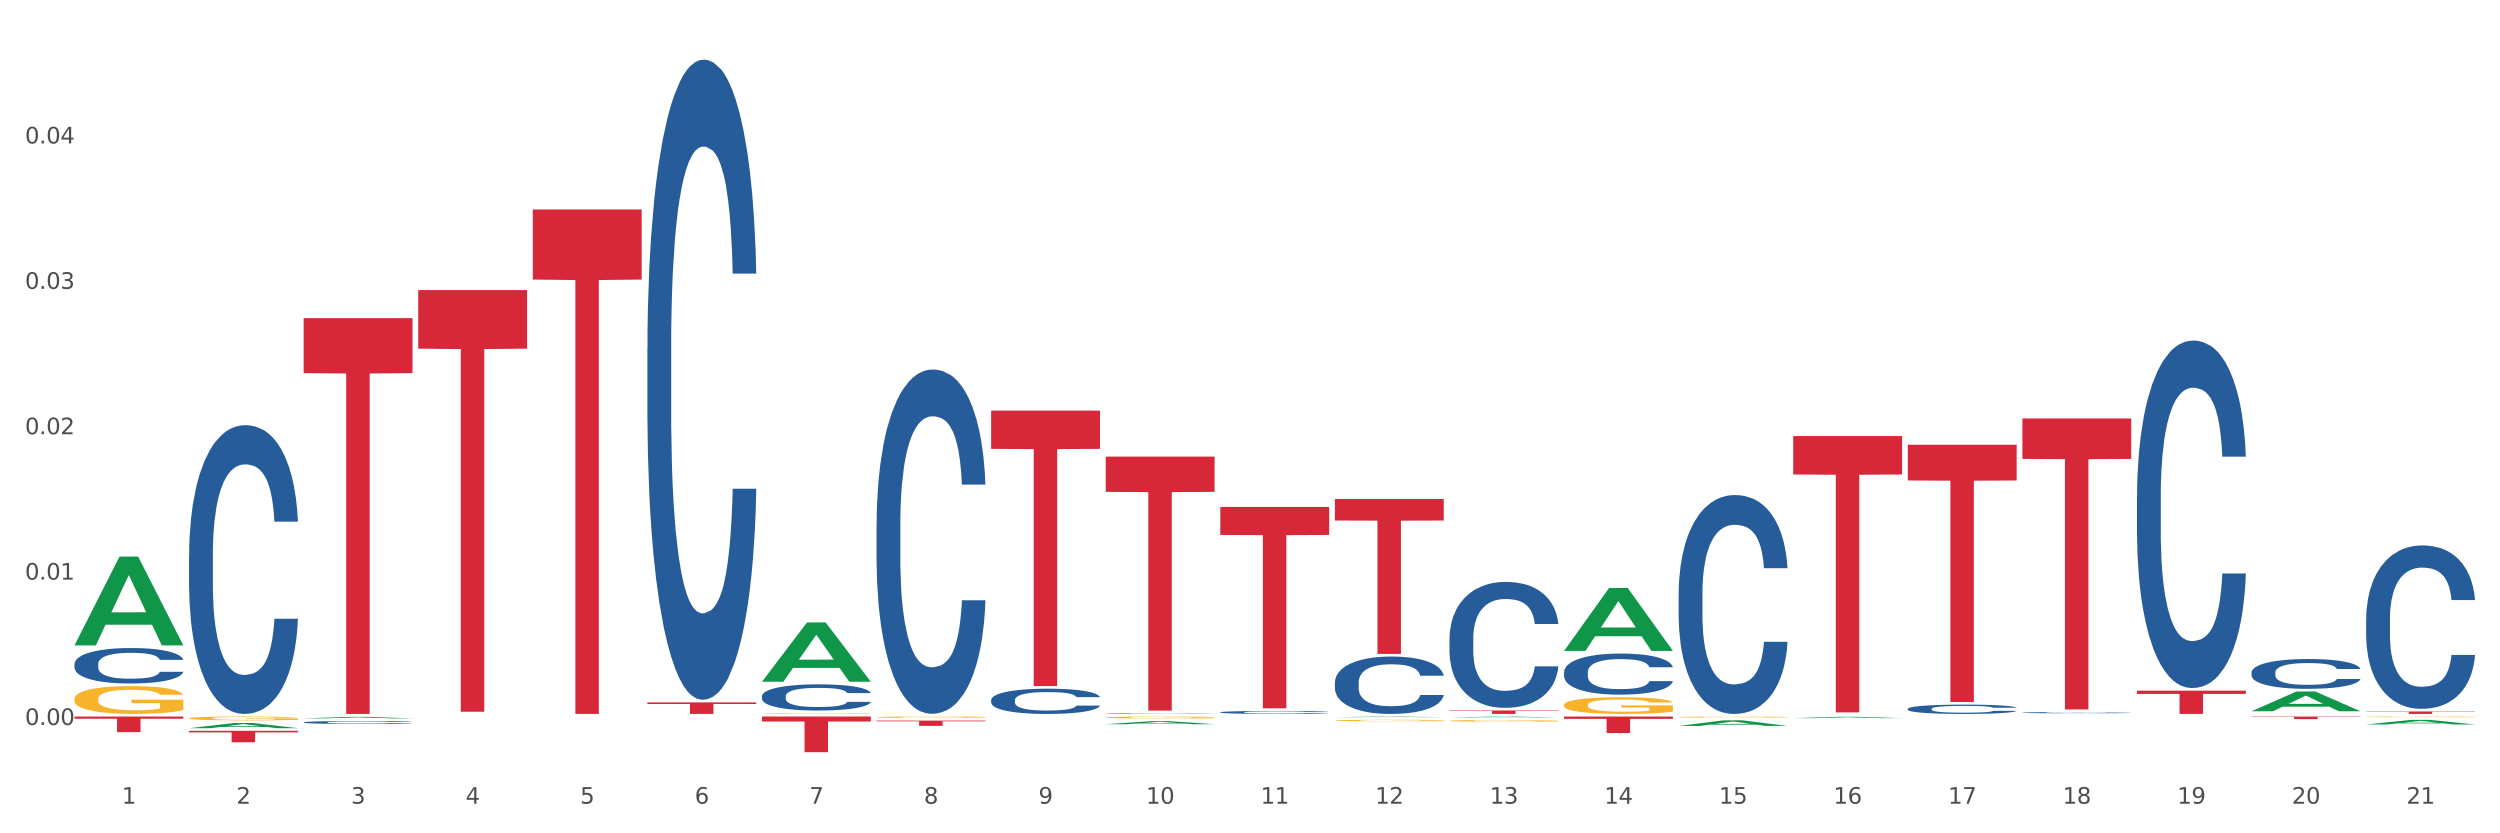 <?xml version="1.0" encoding="utf-8" standalone="no"?>
<!DOCTYPE svg PUBLIC "-//W3C//DTD SVG 1.1//EN"
  "http://www.w3.org/Graphics/SVG/1.1/DTD/svg11.dtd">
<svg xmlns:xlink="http://www.w3.org/1999/xlink" width="1080pt" height="360pt" viewBox="0 0 1080 360" xmlns="http://www.w3.org/2000/svg" version="1.1">
 <rect x="0" y="0" width="1080" height="360" fill="#333333" stroke="none"/>
 <defs>
  <style type="text/css">*{stroke-linejoin: round; stroke-linecap: butt}</style>
 </defs>
 <g id="figure_1">
  <g id="patch_1">
   <path d="M 0 360 
L 1080 360 
L 1080 0 
L 0 0 
z
" style="fill: #ffffff; stroke: #ffffff; stroke-linejoin: miter"/>
  </g>
  <g id="axes_1">
   <g id="matplotlib.axis_1">
    <g id="xtick_1">
     <g id="text_1">
      <!-- 1 -->
      <g style="fill: #4d4d4d" transform="translate(52.633 347.204) scale(0.096 -0.096)">
       <defs>
        <path id="DejaVuSans-31" d="M 794 531 
L 1825 531 
L 1825 4091 
L 703 3866 
L 703 4441 
L 1819 4666 
L 2450 4666 
L 2450 531 
L 3481 531 
L 3481 0 
L 794 0 
L 794 531 
z
" transform="scale(0.016)"/>
       </defs>
       <use xlink:href="#DejaVuSans-31"/>
      </g>
     </g>
    </g>
    <g id="xtick_2">
     <g id="text_2">
      <!-- 2 -->
      <g style="fill: #4d4d4d" transform="translate(102.133 347.204) scale(0.096 -0.096)">
       <defs>
        <path id="DejaVuSans-32" d="M 1228 531 
L 3431 531 
L 3431 0 
L 469 0 
L 469 531 
Q 828 903 1448 1529 
Q 2069 2156 2228 2338 
Q 2531 2678 2651 2914 
Q 2772 3150 2772 3378 
Q 2772 3750 2511 3984 
Q 2250 4219 1831 4219 
Q 1534 4219 1204 4116 
Q 875 4013 500 3803 
L 500 4441 
Q 881 4594 1212 4672 
Q 1544 4750 1819 4750 
Q 2544 4750 2975 4387 
Q 3406 4025 3406 3419 
Q 3406 3131 3298 2873 
Q 3191 2616 2906 2266 
Q 2828 2175 2409 1742 
Q 1991 1309 1228 531 
z
" transform="scale(0.016)"/>
       </defs>
       <use xlink:href="#DejaVuSans-32"/>
      </g>
     </g>
    </g>
    <g id="xtick_3">
     <g id="text_3">
      <!-- 3 -->
      <g style="fill: #4d4d4d" transform="translate(151.633 347.204) scale(0.096 -0.096)">
       <defs>
        <path id="DejaVuSans-33" d="M 2597 2516 
Q 3050 2419 3304 2112 
Q 3559 1806 3559 1356 
Q 3559 666 3084 287 
Q 2609 -91 1734 -91 
Q 1441 -91 1130 -33 
Q 819 25 488 141 
L 488 750 
Q 750 597 1062 519 
Q 1375 441 1716 441 
Q 2309 441 2620 675 
Q 2931 909 2931 1356 
Q 2931 1769 2642 2001 
Q 2353 2234 1838 2234 
L 1294 2234 
L 1294 2753 
L 1863 2753 
Q 2328 2753 2575 2939 
Q 2822 3125 2822 3475 
Q 2822 3834 2567 4026 
Q 2313 4219 1838 4219 
Q 1578 4219 1281 4162 
Q 984 4106 628 3988 
L 628 4550 
Q 988 4650 1302 4700 
Q 1616 4750 1894 4750 
Q 2613 4750 3031 4423 
Q 3450 4097 3450 3541 
Q 3450 3153 3228 2886 
Q 3006 2619 2597 2516 
z
" transform="scale(0.016)"/>
       </defs>
       <use xlink:href="#DejaVuSans-33"/>
      </g>
     </g>
    </g>
    <g id="xtick_4">
     <g id="text_4">
      <!-- 4 -->
      <g style="fill: #4d4d4d" transform="translate(201.133 347.204) scale(0.096 -0.096)">
       <defs>
        <path id="DejaVuSans-34" d="M 2419 4116 
L 825 1625 
L 2419 1625 
L 2419 4116 
z
M 2253 4666 
L 3047 4666 
L 3047 1625 
L 3713 1625 
L 3713 1100 
L 3047 1100 
L 3047 0 
L 2419 0 
L 2419 1100 
L 313 1100 
L 313 1709 
L 2253 4666 
z
" transform="scale(0.016)"/>
       </defs>
       <use xlink:href="#DejaVuSans-34"/>
      </g>
     </g>
    </g>
    <g id="xtick_5">
     <g id="text_5">
      <!-- 5 -->
      <g style="fill: #4d4d4d" transform="translate(250.633 347.204) scale(0.096 -0.096)">
       <defs>
        <path id="DejaVuSans-35" d="M 691 4666 
L 3169 4666 
L 3169 4134 
L 1269 4134 
L 1269 2991 
Q 1406 3038 1543 3061 
Q 1681 3084 1819 3084 
Q 2600 3084 3056 2656 
Q 3513 2228 3513 1497 
Q 3513 744 3044 326 
Q 2575 -91 1722 -91 
Q 1428 -91 1123 -41 
Q 819 9 494 109 
L 494 744 
Q 775 591 1075 516 
Q 1375 441 1709 441 
Q 2250 441 2565 725 
Q 2881 1009 2881 1497 
Q 2881 1984 2565 2268 
Q 2250 2553 1709 2553 
Q 1456 2553 1204 2497 
Q 953 2441 691 2322 
L 691 4666 
z
" transform="scale(0.016)"/>
       </defs>
       <use xlink:href="#DejaVuSans-35"/>
      </g>
     </g>
    </g>
    <g id="xtick_6">
     <g id="text_6">
      <!-- 6 -->
      <g style="fill: #4d4d4d" transform="translate(300.134 347.204) scale(0.096 -0.096)">
       <defs>
        <path id="DejaVuSans-36" d="M 2113 2584 
Q 1688 2584 1439 2293 
Q 1191 2003 1191 1497 
Q 1191 994 1439 701 
Q 1688 409 2113 409 
Q 2538 409 2786 701 
Q 3034 994 3034 1497 
Q 3034 2003 2786 2293 
Q 2538 2584 2113 2584 
z
M 3366 4563 
L 3366 3988 
Q 3128 4100 2886 4159 
Q 2644 4219 2406 4219 
Q 1781 4219 1451 3797 
Q 1122 3375 1075 2522 
Q 1259 2794 1537 2939 
Q 1816 3084 2150 3084 
Q 2853 3084 3261 2657 
Q 3669 2231 3669 1497 
Q 3669 778 3244 343 
Q 2819 -91 2113 -91 
Q 1303 -91 875 529 
Q 447 1150 447 2328 
Q 447 3434 972 4092 
Q 1497 4750 2381 4750 
Q 2619 4750 2861 4703 
Q 3103 4656 3366 4563 
z
" transform="scale(0.016)"/>
       </defs>
       <use xlink:href="#DejaVuSans-36"/>
      </g>
     </g>
    </g>
    <g id="xtick_7">
     <g id="text_7">
      <!-- 7 -->
      <g style="fill: #4d4d4d" transform="translate(349.634 347.204) scale(0.096 -0.096)">
       <defs>
        <path id="DejaVuSans-37" d="M 525 4666 
L 3525 4666 
L 3525 4397 
L 1831 0 
L 1172 0 
L 2766 4134 
L 525 4134 
L 525 4666 
z
" transform="scale(0.016)"/>
       </defs>
       <use xlink:href="#DejaVuSans-37"/>
      </g>
     </g>
    </g>
    <g id="xtick_8">
     <g id="text_8">
      <!-- 8 -->
      <g style="fill: #4d4d4d" transform="translate(399.134 347.204) scale(0.096 -0.096)">
       <defs>
        <path id="DejaVuSans-38" d="M 2034 2216 
Q 1584 2216 1326 1975 
Q 1069 1734 1069 1313 
Q 1069 891 1326 650 
Q 1584 409 2034 409 
Q 2484 409 2743 651 
Q 3003 894 3003 1313 
Q 3003 1734 2745 1975 
Q 2488 2216 2034 2216 
z
M 1403 2484 
Q 997 2584 770 2862 
Q 544 3141 544 3541 
Q 544 4100 942 4425 
Q 1341 4750 2034 4750 
Q 2731 4750 3128 4425 
Q 3525 4100 3525 3541 
Q 3525 3141 3298 2862 
Q 3072 2584 2669 2484 
Q 3125 2378 3379 2068 
Q 3634 1759 3634 1313 
Q 3634 634 3220 271 
Q 2806 -91 2034 -91 
Q 1263 -91 848 271 
Q 434 634 434 1313 
Q 434 1759 690 2068 
Q 947 2378 1403 2484 
z
M 1172 3481 
Q 1172 3119 1398 2916 
Q 1625 2713 2034 2713 
Q 2441 2713 2670 2916 
Q 2900 3119 2900 3481 
Q 2900 3844 2670 4047 
Q 2441 4250 2034 4250 
Q 1625 4250 1398 4047 
Q 1172 3844 1172 3481 
z
" transform="scale(0.016)"/>
       </defs>
       <use xlink:href="#DejaVuSans-38"/>
      </g>
     </g>
    </g>
    <g id="xtick_9">
     <g id="text_9">
      <!-- 9 -->
      <g style="fill: #4d4d4d" transform="translate(448.634 347.204) scale(0.096 -0.096)">
       <defs>
        <path id="DejaVuSans-39" d="M 703 97 
L 703 672 
Q 941 559 1184 500 
Q 1428 441 1663 441 
Q 2288 441 2617 861 
Q 2947 1281 2994 2138 
Q 2813 1869 2534 1725 
Q 2256 1581 1919 1581 
Q 1219 1581 811 2004 
Q 403 2428 403 3163 
Q 403 3881 828 4315 
Q 1253 4750 1959 4750 
Q 2769 4750 3195 4129 
Q 3622 3509 3622 2328 
Q 3622 1225 3098 567 
Q 2575 -91 1691 -91 
Q 1453 -91 1209 -44 
Q 966 3 703 97 
z
M 1959 2075 
Q 2384 2075 2632 2365 
Q 2881 2656 2881 3163 
Q 2881 3666 2632 3958 
Q 2384 4250 1959 4250 
Q 1534 4250 1286 3958 
Q 1038 3666 1038 3163 
Q 1038 2656 1286 2365 
Q 1534 2075 1959 2075 
z
" transform="scale(0.016)"/>
       </defs>
       <use xlink:href="#DejaVuSans-39"/>
      </g>
     </g>
    </g>
    <g id="xtick_10">
     <g id="text_10">
      <!-- 10 -->
      <g style="fill: #4d4d4d" transform="translate(495.079 347.204) scale(0.096 -0.096)">
       <defs>
        <path id="DejaVuSans-30" d="M 2034 4250 
Q 1547 4250 1301 3770 
Q 1056 3291 1056 2328 
Q 1056 1369 1301 889 
Q 1547 409 2034 409 
Q 2525 409 2770 889 
Q 3016 1369 3016 2328 
Q 3016 3291 2770 3770 
Q 2525 4250 2034 4250 
z
M 2034 4750 
Q 2819 4750 3233 4129 
Q 3647 3509 3647 2328 
Q 3647 1150 3233 529 
Q 2819 -91 2034 -91 
Q 1250 -91 836 529 
Q 422 1150 422 2328 
Q 422 3509 836 4129 
Q 1250 4750 2034 4750 
z
" transform="scale(0.016)"/>
       </defs>
       <use xlink:href="#DejaVuSans-31"/>
       <use xlink:href="#DejaVuSans-30" transform="translate(63.623 0)"/>
      </g>
     </g>
    </g>
    <g id="xtick_11">
     <g id="text_11">
      <!-- 11 -->
      <g style="fill: #4d4d4d" transform="translate(544.58 347.204) scale(0.096 -0.096)">
       <use xlink:href="#DejaVuSans-31"/>
       <use xlink:href="#DejaVuSans-31" transform="translate(63.623 0)"/>
      </g>
     </g>
    </g>
    <g id="xtick_12">
     <g id="text_12">
      <!-- 12 -->
      <g style="fill: #4d4d4d" transform="translate(594.08 347.204) scale(0.096 -0.096)">
       <use xlink:href="#DejaVuSans-31"/>
       <use xlink:href="#DejaVuSans-32" transform="translate(63.623 0)"/>
      </g>
     </g>
    </g>
    <g id="xtick_13">
     <g id="text_13">
      <!-- 13 -->
      <g style="fill: #4d4d4d" transform="translate(643.58 347.204) scale(0.096 -0.096)">
       <use xlink:href="#DejaVuSans-31"/>
       <use xlink:href="#DejaVuSans-33" transform="translate(63.623 0)"/>
      </g>
     </g>
    </g>
    <g id="xtick_14">
     <g id="text_14">
      <!-- 14 -->
      <g style="fill: #4d4d4d" transform="translate(693.08 347.204) scale(0.096 -0.096)">
       <use xlink:href="#DejaVuSans-31"/>
       <use xlink:href="#DejaVuSans-34" transform="translate(63.623 0)"/>
      </g>
     </g>
    </g>
    <g id="xtick_15">
     <g id="text_15">
      <!-- 15 -->
      <g style="fill: #4d4d4d" transform="translate(742.58 347.204) scale(0.096 -0.096)">
       <use xlink:href="#DejaVuSans-31"/>
       <use xlink:href="#DejaVuSans-35" transform="translate(63.623 0)"/>
      </g>
     </g>
    </g>
    <g id="xtick_16">
     <g id="text_16">
      <!-- 16 -->
      <g style="fill: #4d4d4d" transform="translate(792.08 347.204) scale(0.096 -0.096)">
       <use xlink:href="#DejaVuSans-31"/>
       <use xlink:href="#DejaVuSans-36" transform="translate(63.623 0)"/>
      </g>
     </g>
    </g>
    <g id="xtick_17">
     <g id="text_17">
      <!-- 17 -->
      <g style="fill: #4d4d4d" transform="translate(841.58 347.204) scale(0.096 -0.096)">
       <use xlink:href="#DejaVuSans-31"/>
       <use xlink:href="#DejaVuSans-37" transform="translate(63.623 0)"/>
      </g>
     </g>
    </g>
    <g id="xtick_18">
     <g id="text_18">
      <!-- 18 -->
      <g style="fill: #4d4d4d" transform="translate(891.08 347.204) scale(0.096 -0.096)">
       <use xlink:href="#DejaVuSans-31"/>
       <use xlink:href="#DejaVuSans-38" transform="translate(63.623 0)"/>
      </g>
     </g>
    </g>
    <g id="xtick_19">
     <g id="text_19">
      <!-- 19 -->
      <g style="fill: #4d4d4d" transform="translate(940.58 347.204) scale(0.096 -0.096)">
       <use xlink:href="#DejaVuSans-31"/>
       <use xlink:href="#DejaVuSans-39" transform="translate(63.623 0)"/>
      </g>
     </g>
    </g>
    <g id="xtick_20">
     <g id="text_20">
      <!-- 20 -->
      <g style="fill: #4d4d4d" transform="translate(990.08 347.204) scale(0.096 -0.096)">
       <use xlink:href="#DejaVuSans-32"/>
       <use xlink:href="#DejaVuSans-30" transform="translate(63.623 0)"/>
      </g>
     </g>
    </g>
    <g id="xtick_21">
     <g id="text_21">
      <!-- 21 -->
      <g style="fill: #4d4d4d" transform="translate(1039.58 347.204) scale(0.096 -0.096)">
       <use xlink:href="#DejaVuSans-32"/>
       <use xlink:href="#DejaVuSans-31" transform="translate(63.623 0)"/>
      </g>
     </g>
    </g>
    <g id="xtick_22"/>
    <g id="xtick_23"/>
    <g id="xtick_24"/>
    <g id="xtick_25"/>
    <g id="xtick_26"/>
    <g id="xtick_27"/>
    <g id="xtick_28"/>
    <g id="xtick_29"/>
    <g id="xtick_30"/>
    <g id="xtick_31"/>
    <g id="xtick_32"/>
    <g id="xtick_33"/>
    <g id="xtick_34"/>
    <g id="xtick_35"/>
    <g id="xtick_36"/>
    <g id="xtick_37"/>
    <g id="xtick_38"/>
    <g id="xtick_39"/>
    <g id="xtick_40"/>
    <g id="xtick_41"/>
   </g>
   <g id="matplotlib.axis_2">
    <g id="ytick_1">
     <g id="text_22">
      <!-- 0.00 -->
      <g style="fill: #4d4d4d" transform="translate(10.8 313.2) scale(0.096 -0.096)">
       <defs>
        <path id="DejaVuSans-2e" d="M 684 794 
L 1344 794 
L 1344 0 
L 684 0 
L 684 794 
z
" transform="scale(0.016)"/>
       </defs>
       <use xlink:href="#DejaVuSans-30"/>
       <use xlink:href="#DejaVuSans-2e" transform="translate(63.623 0)"/>
       <use xlink:href="#DejaVuSans-30" transform="translate(95.41 0)"/>
       <use xlink:href="#DejaVuSans-30" transform="translate(159.033 0)"/>
      </g>
     </g>
    </g>
    <g id="ytick_2">
     <g id="text_23">
      <!-- 0.01 -->
      <g style="fill: #4d4d4d" transform="translate(10.8 250.395) scale(0.096 -0.096)">
       <use xlink:href="#DejaVuSans-30"/>
       <use xlink:href="#DejaVuSans-2e" transform="translate(63.623 0)"/>
       <use xlink:href="#DejaVuSans-30" transform="translate(95.41 0)"/>
       <use xlink:href="#DejaVuSans-31" transform="translate(159.033 0)"/>
      </g>
     </g>
    </g>
    <g id="ytick_3">
     <g id="text_24">
      <!-- 0.02 -->
      <g style="fill: #4d4d4d" transform="translate(10.8 187.591) scale(0.096 -0.096)">
       <use xlink:href="#DejaVuSans-30"/>
       <use xlink:href="#DejaVuSans-2e" transform="translate(63.623 0)"/>
       <use xlink:href="#DejaVuSans-30" transform="translate(95.41 0)"/>
       <use xlink:href="#DejaVuSans-32" transform="translate(159.033 0)"/>
      </g>
     </g>
    </g>
    <g id="ytick_4">
     <g id="text_25">
      <!-- 0.03 -->
      <g style="fill: #4d4d4d" transform="translate(10.8 124.786) scale(0.096 -0.096)">
       <use xlink:href="#DejaVuSans-30"/>
       <use xlink:href="#DejaVuSans-2e" transform="translate(63.623 0)"/>
       <use xlink:href="#DejaVuSans-30" transform="translate(95.41 0)"/>
       <use xlink:href="#DejaVuSans-33" transform="translate(159.033 0)"/>
      </g>
     </g>
    </g>
    <g id="ytick_5">
     <g id="text_26">
      <!-- 0.04 -->
      <g style="fill: #4d4d4d" transform="translate(10.8 61.981) scale(0.096 -0.096)">
       <use xlink:href="#DejaVuSans-30"/>
       <use xlink:href="#DejaVuSans-2e" transform="translate(63.623 0)"/>
       <use xlink:href="#DejaVuSans-30" transform="translate(95.41 0)"/>
       <use xlink:href="#DejaVuSans-34" transform="translate(159.033 0)"/>
      </g>
     </g>
    </g>
    <g id="ytick_6"/>
    <g id="ytick_7"/>
    <g id="ytick_8"/>
    <g id="ytick_9"/>
    <g id="ytick_10"/>
   </g>
   <g id="PolyCollection_1">
    <path d="M 32.175 278.744 
L 32.223 278.708 
L 51.615 240.46 
L 59.663 240.424 
L 79.2 278.816 
L 69.892 278.816 
L 65.674 269.876 
L 45.652 269.876 
L 45.507 270.02 
L 41.435 278.816 
L 32.175 278.816 
L 32.175 278.744 
L 48.173 264.541 
L 63.153 264.504 
L 55.736 248.607 
L 55.639 248.535 
L 55.542 248.643 
L 48.125 264.504 
L 48.173 264.541 
L 32.175 278.744 
z
" clip-path="url(#pfbd1a7b590)" style="fill: #109648"/>
    <path d="M 923.175 298.372 
L 970.2 298.372 
L 970.2 299.768 
L 951.702 299.777 
L 951.702 308.418 
L 941.562 308.418 
L 941.562 299.777 
L 923.175 299.768 
L 923.175 298.381 
L 923.175 298.372 
z
" clip-path="url(#pfbd1a7b590)" style="fill: #d62839"/>
    <path d="M 873.675 180.769 
L 920.7 180.769 
L 920.7 198.24 
L 902.202 198.358 
L 902.202 306.491 
L 892.062 306.491 
L 892.062 198.358 
L 873.675 198.24 
L 873.675 180.887 
L 873.675 180.769 
z
" clip-path="url(#pfbd1a7b590)" style="fill: #d62839"/>
    <path d="M 824.175 192.115 
L 871.2 192.115 
L 871.2 207.561 
L 852.702 207.665 
L 852.702 303.264 
L 842.562 303.264 
L 842.562 207.665 
L 824.175 207.561 
L 824.175 192.219 
L 824.175 192.115 
z
" clip-path="url(#pfbd1a7b590)" style="fill: #d62839"/>
    <path d="M 774.675 188.389 
L 821.7 188.389 
L 821.7 204.978 
L 803.202 205.09 
L 803.202 307.765 
L 793.062 307.765 
L 793.062 205.09 
L 774.675 204.978 
L 774.675 188.501 
L 774.675 188.389 
z
" clip-path="url(#pfbd1a7b590)" style="fill: #d62839"/>
    <path d="M 675.675 309.553 
L 722.7 309.553 
L 722.7 310.543 
L 704.202 310.55 
L 704.202 316.68 
L 694.062 316.68 
L 694.062 310.55 
L 675.675 310.543 
L 675.675 309.56 
L 675.675 309.553 
z
" clip-path="url(#pfbd1a7b590)" style="fill: #d62839"/>
    <path d="M 626.175 306.921 
L 673.2 306.921 
L 673.2 307.129 
L 654.702 307.131 
L 654.702 308.418 
L 644.562 308.418 
L 644.562 307.131 
L 626.175 307.129 
L 626.175 306.923 
L 626.175 306.921 
z
" clip-path="url(#pfbd1a7b590)" style="fill: #d62839"/>
    <path d="M 576.675 215.565 
L 623.7 215.565 
L 623.7 224.865 
L 605.202 224.928 
L 605.202 282.488 
L 595.062 282.488 
L 595.062 224.928 
L 576.675 224.865 
L 576.675 215.628 
L 576.675 215.565 
z
" clip-path="url(#pfbd1a7b590)" style="fill: #d62839"/>
    <path d="M 972.675 309.553 
L 1019.7 309.553 
L 1019.7 309.708 
L 1001.202 309.709 
L 1001.202 310.669 
L 991.062 310.669 
L 991.062 309.709 
L 972.675 309.708 
L 972.675 309.554 
L 972.675 309.553 
z
" clip-path="url(#pfbd1a7b590)" style="fill: #d62839"/>
    <path d="M 527.175 219.007 
L 574.2 219.007 
L 574.2 231.095 
L 555.702 231.176 
L 555.702 305.989 
L 545.562 305.989 
L 545.562 231.176 
L 527.175 231.095 
L 527.175 219.089 
L 527.175 219.007 
z
" clip-path="url(#pfbd1a7b590)" style="fill: #d62839"/>
    <path d="M 428.175 177.367 
L 475.2 177.367 
L 475.2 193.906 
L 456.702 194.017 
L 456.702 296.376 
L 446.562 296.376 
L 446.562 194.017 
L 428.175 193.906 
L 428.175 177.479 
L 428.175 177.367 
z
" clip-path="url(#pfbd1a7b590)" style="fill: #d62839"/>
    <path d="M 378.675 311.299 
L 425.7 311.299 
L 425.7 311.617 
L 407.202 311.619 
L 407.202 313.583 
L 397.062 313.583 
L 397.062 311.619 
L 378.675 311.617 
L 378.675 311.301 
L 378.675 311.299 
z
" clip-path="url(#pfbd1a7b590)" style="fill: #d62839"/>
    <path d="M 329.175 309.553 
L 376.2 309.553 
L 376.2 311.693 
L 357.702 311.707 
L 357.702 324.95 
L 347.562 324.95 
L 347.562 311.707 
L 329.175 311.693 
L 329.175 309.567 
L 329.175 309.553 
z
" clip-path="url(#pfbd1a7b590)" style="fill: #d62839"/>
    <path d="M 279.675 303.447 
L 326.7 303.447 
L 326.7 304.137 
L 308.202 304.142 
L 308.202 308.418 
L 298.062 308.418 
L 298.062 304.142 
L 279.675 304.137 
L 279.675 303.451 
L 279.675 303.447 
z
" clip-path="url(#pfbd1a7b590)" style="fill: #d62839"/>
    <path d="M 230.175 90.488 
L 277.2 90.488 
L 277.2 120.773 
L 258.702 120.977 
L 258.702 308.418 
L 248.562 308.418 
L 248.562 120.977 
L 230.175 120.773 
L 230.175 90.692 
L 230.175 90.488 
z
" clip-path="url(#pfbd1a7b590)" style="fill: #d62839"/>
    <path d="M 180.675 125.312 
L 227.7 125.312 
L 227.7 150.624 
L 209.202 150.795 
L 209.202 307.457 
L 199.062 307.457 
L 199.062 150.795 
L 180.675 150.624 
L 180.675 125.483 
L 180.675 125.312 
z
" clip-path="url(#pfbd1a7b590)" style="fill: #d62839"/>
    <path d="M 131.175 137.433 
L 178.2 137.433 
L 178.2 161.194 
L 159.702 161.355 
L 159.702 308.418 
L 149.562 308.418 
L 149.562 161.355 
L 131.175 161.194 
L 131.175 137.594 
L 131.175 137.433 
z
" clip-path="url(#pfbd1a7b590)" style="fill: #d62839"/>
    <path d="M 477.675 197.24 
L 524.7 197.24 
L 524.7 212.491 
L 506.202 212.594 
L 506.202 306.987 
L 496.062 306.987 
L 496.062 212.594 
L 477.675 212.491 
L 477.675 197.343 
L 477.675 197.24 
z
" clip-path="url(#pfbd1a7b590)" style="fill: #d62839"/>
    <path d="M 81.675 315.709 
L 128.7 315.709 
L 128.7 316.397 
L 110.202 316.401 
L 110.202 320.656 
L 100.062 320.656 
L 100.062 316.401 
L 81.675 316.397 
L 81.675 315.714 
L 81.675 315.709 
z
" clip-path="url(#pfbd1a7b590)" style="fill: #d62839"/>
    <path d="M 1022.175 307.352 
L 1069.2 307.352 
L 1069.2 307.5 
L 1050.702 307.501 
L 1050.702 308.418 
L 1040.562 308.418 
L 1040.562 307.501 
L 1022.175 307.5 
L 1022.175 307.353 
L 1022.175 307.352 
z
" clip-path="url(#pfbd1a7b590)" style="fill: #d62839"/>
    <path d="M 32.175 301.953 
L 32.231 301.942 
L 32.231 301.547 
L 32.342 301.207 
L 32.897 300.384 
L 33.73 299.703 
L 34.34 299.341 
L 34.951 299.045 
L 35.673 298.749 
L 36.561 298.441 
L 38.171 297.991 
L 39.17 297.761 
L 40.392 297.519 
L 42.613 297.168 
L 44.223 296.97 
L 45.888 296.806 
L 48.609 296.608 
L 50.385 296.521 
L 52.273 296.455 
L 54.549 296.411 
L 56.27 296.4 
L 60.046 296.433 
L 63.266 296.531 
L 64.82 296.608 
L 66.819 296.74 
L 67.874 296.828 
L 69.595 297.003 
L 71.372 297.234 
L 72.593 297.431 
L 74.425 297.805 
L 75.813 298.178 
L 77.09 298.639 
L 77.756 298.957 
L 78.256 299.253 
L 78.7 299.594 
L 79.144 300.131 
L 69.151 300.131 
L 68.762 299.747 
L 68.152 299.385 
L 67.263 299.034 
L 66.486 298.814 
L 65.154 298.54 
L 63.932 298.364 
L 62.655 298.233 
L 61.101 298.123 
L 59.879 298.068 
L 58.158 298.024 
L 54.771 298.035 
L 52.495 298.123 
L 50.941 298.233 
L 49.941 298.331 
L 49.053 298.441 
L 48.054 298.595 
L 46.888 298.825 
L 46.055 299.034 
L 45.222 299.297 
L 44.556 299.561 
L 43.945 299.868 
L 43.445 300.197 
L 43.057 300.537 
L 42.724 300.955 
L 42.446 301.646 
L 42.446 303.15 
L 42.557 303.49 
L 42.835 303.94 
L 43.168 304.28 
L 43.723 304.686 
L 44.223 304.961 
L 45.167 305.356 
L 46.221 305.685 
L 47.054 305.893 
L 47.887 306.069 
L 49.331 306.311 
L 50.941 306.508 
L 52.329 306.629 
L 54.216 306.739 
L 55.493 306.782 
L 56.604 306.804 
L 59.324 306.804 
L 61.267 306.772 
L 63.432 306.695 
L 65.098 306.596 
L 66.486 306.475 
L 68.041 306.278 
L 69.04 306.091 
L 69.04 303.797 
L 56.826 303.786 
L 56.826 302.261 
L 79.2 302.261 
L 79.2 306.739 
L 78.256 306.969 
L 77.201 307.178 
L 76.091 307.364 
L 74.425 307.595 
L 72.427 307.814 
L 70.65 307.968 
L 68.762 308.1 
L 66.542 308.22 
L 63.655 308.33 
L 61.878 308.374 
L 59.657 308.407 
L 57.048 308.418 
L 54.771 308.396 
L 52.551 308.341 
L 50.219 308.242 
L 47.943 308.1 
L 46.221 307.957 
L 44.5 307.781 
L 42.668 307.551 
L 41.225 307.331 
L 40.114 307.134 
L 38.893 306.881 
L 37.56 306.552 
L 36.561 306.256 
L 35.673 305.948 
L 34.729 305.553 
L 34.063 305.213 
L 33.396 304.785 
L 33.008 304.467 
L 32.564 303.973 
L 32.231 303.281 
L 32.175 301.953 
z
" clip-path="url(#pfbd1a7b590)" style="fill: #f7b32b"/>
    <path d="M 131.175 312.049 
L 131.231 312.047 
L 131.231 312.014 
L 131.397 311.97 
L 132.009 311.888 
L 132.787 311.825 
L 134.121 311.752 
L 134.844 311.722 
L 135.789 311.688 
L 137.734 311.633 
L 139.957 311.586 
L 141.514 311.56 
L 142.681 311.543 
L 145.294 311.514 
L 146.794 311.501 
L 148.351 311.49 
L 149.685 311.483 
L 151.908 311.475 
L 153.687 311.472 
L 155.744 311.47 
L 157.467 311.472 
L 159.746 311.476 
L 163.081 311.49 
L 164.359 311.499 
L 166.082 311.513 
L 167.861 311.531 
L 169.306 311.55 
L 170.974 311.577 
L 172.697 311.613 
L 174.365 311.657 
L 175.532 311.698 
L 176.477 311.742 
L 177.311 311.795 
L 177.922 311.852 
L 178.2 311.9 
L 168.028 311.9 
L 167.75 311.857 
L 167.194 311.81 
L 166.638 311.778 
L 166.027 311.752 
L 165.082 311.723 
L 164.248 311.704 
L 162.859 311.682 
L 161.58 311.668 
L 160.524 311.66 
L 159.245 311.652 
L 156.522 311.645 
L 154.576 311.645 
L 153.353 311.648 
L 151.853 311.654 
L 150.574 311.662 
L 149.073 311.676 
L 147.906 311.691 
L 146.739 311.711 
L 146.072 311.725 
L 145.071 311.751 
L 144.404 311.772 
L 143.515 311.809 
L 143.015 311.835 
L 142.125 311.902 
L 141.736 311.951 
L 141.569 311.985 
L 141.458 312.023 
L 141.458 312.206 
L 141.792 312.288 
L 142.07 312.324 
L 142.514 312.363 
L 143.348 312.415 
L 144.571 312.466 
L 145.849 312.502 
L 146.906 312.524 
L 147.906 312.541 
L 148.907 312.554 
L 150.13 312.566 
L 151.13 312.573 
L 152.631 312.58 
L 154.41 312.583 
L 155.799 312.583 
L 158.634 312.577 
L 159.912 312.571 
L 161.135 312.563 
L 162.469 312.55 
L 163.526 312.536 
L 164.137 312.526 
L 165.137 312.503 
L 165.916 312.48 
L 166.583 312.453 
L 167.027 312.429 
L 167.528 312.394 
L 167.917 312.354 
L 168.028 312.333 
L 178.2 312.333 
L 177.978 312.375 
L 177.589 312.416 
L 176.81 312.472 
L 176.199 312.503 
L 175.254 312.542 
L 174.253 312.575 
L 172.864 312.611 
L 171.585 312.638 
L 170.251 312.662 
L 168.806 312.683 
L 166.194 312.712 
L 165.249 312.721 
L 163.248 312.735 
L 161.691 312.743 
L 159.412 312.751 
L 157.078 312.756 
L 154.632 312.757 
L 152.464 312.755 
L 150.074 312.748 
L 148.573 312.741 
L 146.906 312.73 
L 144.96 312.714 
L 143.126 312.694 
L 141.403 312.67 
L 139.791 312.643 
L 138.29 312.613 
L 136.344 312.562 
L 134.899 312.513 
L 133.843 312.467 
L 133.12 312.428 
L 132.398 312.379 
L 132.009 312.345 
L 131.397 312.262 
L 131.175 312.186 
L 131.175 312.049 
z
" clip-path="url(#pfbd1a7b590)" style="fill: #255c99"/>
    <path d="M 279.675 150.018 
L 279.731 149.766 
L 279.731 142.694 
L 279.897 133.097 
L 280.509 115.418 
L 281.287 102.032 
L 282.621 86.374 
L 283.344 79.807 
L 284.289 72.483 
L 286.234 60.613 
L 288.457 50.51 
L 290.014 44.954 
L 291.181 41.418 
L 293.794 35.104 
L 295.294 32.326 
L 296.851 30.053 
L 298.185 28.538 
L 300.408 26.77 
L 302.187 26.012 
L 304.244 25.759 
L 305.967 26.012 
L 308.246 27.022 
L 311.581 30.053 
L 312.859 31.821 
L 314.582 34.852 
L 316.361 38.893 
L 317.806 42.933 
L 319.474 48.742 
L 321.197 56.319 
L 322.865 65.916 
L 324.032 74.756 
L 324.977 84.101 
L 325.811 95.466 
L 326.422 107.841 
L 326.7 118.196 
L 316.528 118.196 
L 316.25 108.851 
L 315.694 98.749 
L 315.138 91.93 
L 314.527 86.374 
L 313.582 80.06 
L 312.748 76.019 
L 311.359 71.22 
L 310.08 68.189 
L 309.024 66.421 
L 307.745 64.906 
L 305.022 63.391 
L 303.076 63.391 
L 301.853 63.896 
L 300.353 65.159 
L 299.074 66.927 
L 297.573 69.957 
L 296.406 73.241 
L 295.239 77.534 
L 294.572 80.565 
L 293.571 86.121 
L 292.904 90.667 
L 292.015 98.496 
L 291.515 104.053 
L 290.625 118.449 
L 290.236 129.056 
L 290.069 136.38 
L 289.958 144.462 
L 289.958 183.861 
L 290.292 201.54 
L 290.57 209.117 
L 291.014 217.704 
L 291.848 228.817 
L 293.071 239.677 
L 294.349 247.506 
L 295.406 252.305 
L 296.406 255.841 
L 297.407 258.619 
L 298.63 261.144 
L 299.63 262.66 
L 301.131 264.175 
L 302.91 264.933 
L 304.299 264.933 
L 307.134 263.67 
L 308.413 262.407 
L 309.635 260.639 
L 310.969 257.861 
L 312.026 254.83 
L 312.637 252.557 
L 313.637 247.759 
L 314.416 242.707 
L 315.083 236.899 
L 315.527 231.847 
L 316.028 224.271 
L 316.417 215.684 
L 316.528 211.138 
L 326.7 211.138 
L 326.478 220.23 
L 326.089 229.069 
L 325.31 240.94 
L 324.699 247.759 
L 323.754 256.093 
L 322.753 263.165 
L 321.364 270.994 
L 320.085 276.803 
L 318.751 281.854 
L 317.306 286.4 
L 314.694 292.714 
L 313.749 294.482 
L 311.748 297.513 
L 310.191 299.281 
L 307.912 301.049 
L 305.578 302.059 
L 303.132 302.311 
L 300.964 301.806 
L 298.574 300.291 
L 297.073 298.776 
L 295.406 296.502 
L 293.46 292.967 
L 291.626 288.673 
L 289.903 283.622 
L 288.291 277.813 
L 286.79 271.247 
L 284.844 260.387 
L 283.399 249.779 
L 282.343 239.929 
L 281.62 231.595 
L 280.898 220.987 
L 280.509 213.663 
L 279.897 195.984 
L 279.675 179.568 
L 279.675 150.018 
z
" clip-path="url(#pfbd1a7b590)" style="fill: #255c99"/>
    <path d="M 329.175 300.72 
L 329.231 300.709 
L 329.231 300.42 
L 329.397 300.028 
L 330.009 299.305 
L 330.787 298.758 
L 332.121 298.118 
L 332.844 297.849 
L 333.789 297.55 
L 335.734 297.065 
L 337.957 296.652 
L 339.514 296.425 
L 340.681 296.28 
L 343.294 296.022 
L 344.794 295.908 
L 346.351 295.815 
L 347.685 295.753 
L 349.908 295.681 
L 351.687 295.65 
L 353.744 295.64 
L 355.467 295.65 
L 357.746 295.691 
L 361.081 295.815 
L 362.359 295.888 
L 364.082 296.012 
L 365.861 296.177 
L 367.306 296.342 
L 368.974 296.579 
L 370.697 296.889 
L 372.365 297.281 
L 373.532 297.643 
L 374.477 298.025 
L 375.311 298.49 
L 375.922 298.995 
L 376.2 299.419 
L 366.028 299.419 
L 365.75 299.037 
L 365.194 298.624 
L 364.638 298.345 
L 364.027 298.118 
L 363.082 297.86 
L 362.248 297.694 
L 360.859 297.498 
L 359.58 297.374 
L 358.524 297.302 
L 357.245 297.24 
L 354.522 297.178 
L 352.576 297.178 
L 351.353 297.199 
L 349.853 297.251 
L 348.574 297.323 
L 347.073 297.447 
L 345.906 297.581 
L 344.739 297.756 
L 344.072 297.88 
L 343.071 298.107 
L 342.404 298.293 
L 341.515 298.613 
L 341.015 298.841 
L 340.125 299.429 
L 339.736 299.863 
L 339.569 300.162 
L 339.458 300.493 
L 339.458 302.103 
L 339.792 302.826 
L 340.07 303.136 
L 340.514 303.487 
L 341.348 303.941 
L 342.571 304.385 
L 343.849 304.705 
L 344.906 304.901 
L 345.906 305.046 
L 346.907 305.159 
L 348.13 305.263 
L 349.13 305.325 
L 350.631 305.387 
L 352.41 305.417 
L 353.799 305.417 
L 356.634 305.366 
L 357.913 305.314 
L 359.135 305.242 
L 360.469 305.128 
L 361.526 305.004 
L 362.137 304.912 
L 363.137 304.715 
L 363.916 304.509 
L 364.583 304.271 
L 365.027 304.065 
L 365.528 303.755 
L 365.917 303.404 
L 366.028 303.218 
L 376.2 303.218 
L 375.978 303.59 
L 375.589 303.951 
L 374.81 304.437 
L 374.199 304.715 
L 373.254 305.056 
L 372.253 305.345 
L 370.864 305.665 
L 369.585 305.903 
L 368.251 306.109 
L 366.806 306.295 
L 364.194 306.553 
L 363.249 306.625 
L 361.248 306.749 
L 359.691 306.822 
L 357.412 306.894 
L 355.078 306.935 
L 352.632 306.946 
L 350.464 306.925 
L 348.074 306.863 
L 346.573 306.801 
L 344.906 306.708 
L 342.96 306.564 
L 341.126 306.388 
L 339.403 306.182 
L 337.791 305.944 
L 336.29 305.676 
L 334.344 305.232 
L 332.899 304.798 
L 331.843 304.395 
L 331.12 304.055 
L 330.398 303.621 
L 330.009 303.322 
L 329.397 302.599 
L 329.175 301.928 
L 329.175 300.72 
z
" clip-path="url(#pfbd1a7b590)" style="fill: #255c99"/>
    <path d="M 378.675 226.456 
L 378.731 226.32 
L 378.731 222.517 
L 378.897 217.356 
L 379.509 207.849 
L 380.287 200.651 
L 381.621 192.23 
L 382.344 188.699 
L 383.289 184.761 
L 385.234 178.377 
L 387.457 172.945 
L 389.014 169.957 
L 390.181 168.055 
L 392.794 164.66 
L 394.294 163.166 
L 395.851 161.944 
L 397.185 161.129 
L 399.408 160.178 
L 401.187 159.771 
L 403.244 159.635 
L 404.967 159.771 
L 407.246 160.314 
L 410.581 161.944 
L 411.859 162.894 
L 413.582 164.524 
L 415.361 166.697 
L 416.806 168.87 
L 418.474 171.994 
L 420.197 176.068 
L 421.865 181.229 
L 423.032 185.983 
L 423.977 191.008 
L 424.811 197.12 
L 425.422 203.775 
L 425.7 209.343 
L 415.528 209.343 
L 415.25 204.318 
L 414.694 198.885 
L 414.138 195.218 
L 413.527 192.23 
L 412.582 188.835 
L 411.748 186.662 
L 410.359 184.081 
L 409.08 182.452 
L 408.024 181.501 
L 406.745 180.686 
L 404.022 179.871 
L 402.076 179.871 
L 400.853 180.143 
L 399.353 180.822 
L 398.074 181.773 
L 396.573 183.402 
L 395.406 185.168 
L 394.239 187.477 
L 393.572 189.107 
L 392.571 192.095 
L 391.904 194.539 
L 391.015 198.749 
L 390.515 201.737 
L 389.625 209.479 
L 389.236 215.183 
L 389.069 219.122 
L 388.958 223.468 
L 388.958 244.655 
L 389.292 254.162 
L 389.57 258.236 
L 390.014 262.854 
L 390.848 268.83 
L 392.071 274.67 
L 393.349 278.88 
L 394.406 281.46 
L 395.406 283.362 
L 396.407 284.856 
L 397.63 286.214 
L 398.63 287.029 
L 400.131 287.844 
L 401.91 288.251 
L 403.299 288.251 
L 406.134 287.572 
L 407.413 286.893 
L 408.635 285.942 
L 409.969 284.448 
L 411.026 282.819 
L 411.637 281.596 
L 412.637 279.016 
L 413.416 276.299 
L 414.083 273.176 
L 414.527 270.459 
L 415.028 266.385 
L 415.417 261.767 
L 415.528 259.323 
L 425.7 259.323 
L 425.478 264.212 
L 425.089 268.965 
L 424.31 275.349 
L 423.699 279.016 
L 422.754 283.498 
L 421.753 287.3 
L 420.364 291.511 
L 419.085 294.634 
L 417.751 297.351 
L 416.306 299.795 
L 413.694 303.191 
L 412.749 304.141 
L 410.748 305.771 
L 409.191 306.722 
L 406.912 307.673 
L 404.578 308.216 
L 402.132 308.352 
L 399.964 308.08 
L 397.574 307.265 
L 396.073 306.45 
L 394.406 305.228 
L 392.46 303.327 
L 390.626 301.018 
L 388.903 298.301 
L 387.291 295.178 
L 385.79 291.647 
L 383.844 285.806 
L 382.399 280.102 
L 381.343 274.806 
L 380.62 270.324 
L 379.898 264.619 
L 379.509 260.681 
L 378.897 251.174 
L 378.675 242.346 
L 378.675 226.456 
z
" clip-path="url(#pfbd1a7b590)" style="fill: #255c99"/>
    <path d="M 428.175 302.412 
L 428.231 302.402 
L 428.231 302.123 
L 428.397 301.744 
L 429.009 301.047 
L 429.787 300.519 
L 431.121 299.902 
L 431.844 299.643 
L 432.789 299.354 
L 434.734 298.886 
L 436.957 298.487 
L 438.514 298.268 
L 439.681 298.129 
L 442.294 297.88 
L 443.794 297.77 
L 445.351 297.681 
L 446.685 297.621 
L 448.908 297.551 
L 450.687 297.521 
L 452.744 297.511 
L 454.467 297.521 
L 456.746 297.561 
L 460.081 297.681 
L 461.359 297.75 
L 463.082 297.87 
L 464.861 298.029 
L 466.306 298.189 
L 467.974 298.418 
L 469.697 298.717 
L 471.365 299.095 
L 472.532 299.444 
L 473.477 299.812 
L 474.311 300.26 
L 474.922 300.748 
L 475.2 301.157 
L 465.028 301.157 
L 464.75 300.788 
L 464.194 300.39 
L 463.638 300.121 
L 463.027 299.902 
L 462.082 299.653 
L 461.248 299.493 
L 459.859 299.304 
L 458.58 299.185 
L 457.524 299.115 
L 456.245 299.055 
L 453.522 298.995 
L 451.576 298.995 
L 450.353 299.015 
L 448.853 299.065 
L 447.574 299.135 
L 446.073 299.254 
L 444.906 299.384 
L 443.739 299.553 
L 443.072 299.673 
L 442.071 299.892 
L 441.404 300.071 
L 440.515 300.38 
L 440.015 300.599 
L 439.125 301.167 
L 438.736 301.585 
L 438.569 301.874 
L 438.458 302.193 
L 438.458 303.746 
L 438.792 304.444 
L 439.07 304.742 
L 439.514 305.081 
L 440.348 305.519 
L 441.571 305.948 
L 442.849 306.256 
L 443.906 306.446 
L 444.906 306.585 
L 445.907 306.695 
L 447.13 306.794 
L 448.13 306.854 
L 449.631 306.914 
L 451.41 306.944 
L 452.799 306.944 
L 455.634 306.894 
L 456.913 306.844 
L 458.135 306.774 
L 459.469 306.665 
L 460.526 306.545 
L 461.137 306.456 
L 462.137 306.266 
L 462.916 306.067 
L 463.583 305.838 
L 464.027 305.639 
L 464.528 305.34 
L 464.917 305.001 
L 465.028 304.822 
L 475.2 304.822 
L 474.978 305.181 
L 474.589 305.529 
L 473.81 305.997 
L 473.199 306.266 
L 472.254 306.595 
L 471.253 306.874 
L 469.864 307.183 
L 468.585 307.412 
L 467.251 307.611 
L 465.806 307.79 
L 463.194 308.039 
L 462.249 308.109 
L 460.248 308.229 
L 458.691 308.298 
L 456.412 308.368 
L 454.078 308.408 
L 451.632 308.418 
L 449.464 308.398 
L 447.074 308.338 
L 445.573 308.278 
L 443.906 308.189 
L 441.96 308.049 
L 440.126 307.88 
L 438.403 307.681 
L 436.791 307.452 
L 435.29 307.193 
L 433.344 306.764 
L 431.899 306.346 
L 430.843 305.958 
L 430.12 305.629 
L 429.398 305.211 
L 429.009 304.922 
L 428.397 304.225 
L 428.175 303.577 
L 428.175 302.412 
z
" clip-path="url(#pfbd1a7b590)" style="fill: #255c99"/>
    <path d="M 477.675 308.255 
L 477.731 308.255 
L 477.731 308.247 
L 477.897 308.237 
L 478.509 308.218 
L 479.287 308.204 
L 480.621 308.187 
L 481.344 308.18 
L 482.289 308.173 
L 484.234 308.16 
L 486.457 308.149 
L 488.014 308.143 
L 489.181 308.139 
L 491.794 308.133 
L 493.294 308.13 
L 494.851 308.127 
L 496.185 308.126 
L 498.408 308.124 
L 500.187 308.123 
L 502.244 308.123 
L 503.967 308.123 
L 506.246 308.124 
L 509.581 308.127 
L 510.859 308.129 
L 512.582 308.132 
L 514.361 308.137 
L 515.806 308.141 
L 517.474 308.147 
L 519.197 308.155 
L 520.865 308.166 
L 522.032 308.175 
L 522.977 308.185 
L 523.811 308.197 
L 524.422 308.21 
L 524.7 308.221 
L 514.528 308.221 
L 514.25 308.211 
L 513.694 308.201 
L 513.138 308.193 
L 512.527 308.187 
L 511.582 308.181 
L 510.748 308.176 
L 509.359 308.171 
L 508.08 308.168 
L 507.024 308.166 
L 505.745 308.164 
L 503.022 308.163 
L 501.076 308.163 
L 499.853 308.163 
L 498.353 308.165 
L 497.074 308.167 
L 495.573 308.17 
L 494.406 308.173 
L 493.239 308.178 
L 492.572 308.181 
L 491.571 308.187 
L 490.904 308.192 
L 490.015 308.2 
L 489.515 308.206 
L 488.625 308.222 
L 488.236 308.233 
L 488.069 308.241 
L 487.958 308.249 
L 487.958 308.291 
L 488.292 308.31 
L 488.57 308.318 
L 489.014 308.328 
L 489.848 308.339 
L 491.071 308.351 
L 492.349 308.359 
L 493.406 308.364 
L 494.406 308.368 
L 495.407 308.371 
L 496.63 308.374 
L 497.63 308.375 
L 499.131 308.377 
L 500.91 308.378 
L 502.299 308.378 
L 505.134 308.377 
L 506.413 308.375 
L 507.635 308.373 
L 508.969 308.37 
L 510.026 308.367 
L 510.637 308.365 
L 511.637 308.36 
L 512.416 308.354 
L 513.083 308.348 
L 513.527 308.343 
L 514.028 308.335 
L 514.417 308.325 
L 514.528 308.321 
L 524.7 308.321 
L 524.478 308.33 
L 524.089 308.34 
L 523.31 308.352 
L 522.699 308.36 
L 521.754 308.368 
L 520.753 308.376 
L 519.364 308.384 
L 518.085 308.391 
L 516.751 308.396 
L 515.306 308.401 
L 512.694 308.408 
L 511.749 308.409 
L 509.748 308.413 
L 508.191 308.415 
L 505.912 308.416 
L 503.578 308.418 
L 501.132 308.418 
L 498.964 308.417 
L 496.574 308.416 
L 495.073 308.414 
L 493.406 308.412 
L 491.46 308.408 
L 489.626 308.403 
L 487.903 308.398 
L 486.291 308.392 
L 484.79 308.385 
L 482.844 308.373 
L 481.399 308.362 
L 480.343 308.351 
L 479.62 308.342 
L 478.898 308.331 
L 478.509 308.323 
L 477.897 308.304 
L 477.675 308.287 
L 477.675 308.255 
z
" clip-path="url(#pfbd1a7b590)" style="fill: #255c99"/>
    <path d="M 527.175 307.706 
L 527.231 307.704 
L 527.231 307.671 
L 527.397 307.626 
L 528.009 307.544 
L 528.787 307.481 
L 530.121 307.408 
L 530.844 307.377 
L 531.789 307.343 
L 533.734 307.287 
L 535.957 307.24 
L 537.514 307.214 
L 538.681 307.198 
L 541.294 307.168 
L 542.794 307.155 
L 544.351 307.144 
L 545.685 307.137 
L 547.908 307.129 
L 549.687 307.126 
L 551.744 307.124 
L 553.467 307.126 
L 555.746 307.13 
L 559.081 307.144 
L 560.359 307.153 
L 562.082 307.167 
L 563.861 307.186 
L 565.306 307.205 
L 566.974 307.232 
L 568.697 307.267 
L 570.365 307.312 
L 571.532 307.354 
L 572.477 307.397 
L 573.311 307.45 
L 573.922 307.508 
L 574.2 307.557 
L 564.028 307.557 
L 563.75 307.513 
L 563.194 307.466 
L 562.638 307.434 
L 562.027 307.408 
L 561.082 307.378 
L 560.248 307.359 
L 558.859 307.337 
L 557.58 307.323 
L 556.524 307.315 
L 555.245 307.307 
L 552.522 307.3 
L 550.576 307.3 
L 549.353 307.303 
L 547.853 307.309 
L 546.574 307.317 
L 545.073 307.331 
L 543.906 307.346 
L 542.739 307.367 
L 542.072 307.381 
L 541.071 307.407 
L 540.404 307.428 
L 539.515 307.465 
L 539.015 307.491 
L 538.125 307.558 
L 537.736 307.607 
L 537.569 307.642 
L 537.458 307.68 
L 537.458 307.864 
L 537.792 307.946 
L 538.07 307.982 
L 538.514 308.022 
L 539.348 308.074 
L 540.571 308.125 
L 541.849 308.161 
L 542.906 308.184 
L 543.906 308.2 
L 544.907 308.213 
L 546.13 308.225 
L 547.13 308.232 
L 548.631 308.239 
L 550.41 308.243 
L 551.799 308.243 
L 554.634 308.237 
L 555.913 308.231 
L 557.135 308.223 
L 558.469 308.21 
L 559.526 308.196 
L 560.137 308.185 
L 561.138 308.163 
L 561.916 308.139 
L 562.583 308.112 
L 563.027 308.088 
L 563.528 308.053 
L 563.917 308.013 
L 564.028 307.991 
L 574.2 307.991 
L 573.978 308.034 
L 573.589 308.075 
L 572.81 308.131 
L 572.199 308.163 
L 571.254 308.202 
L 570.253 308.235 
L 568.864 308.271 
L 567.585 308.299 
L 566.251 308.322 
L 564.806 308.343 
L 562.194 308.373 
L 561.249 308.381 
L 559.248 308.395 
L 557.691 308.404 
L 555.412 308.412 
L 553.078 308.417 
L 550.632 308.418 
L 548.464 308.415 
L 546.074 308.408 
L 544.573 308.401 
L 542.906 308.391 
L 540.96 308.374 
L 539.126 308.354 
L 537.403 308.33 
L 535.791 308.303 
L 534.29 308.273 
L 532.344 308.222 
L 530.899 308.172 
L 529.843 308.126 
L 529.12 308.087 
L 528.398 308.037 
L 528.009 308.003 
L 527.397 307.921 
L 527.175 307.844 
L 527.175 307.706 
z
" clip-path="url(#pfbd1a7b590)" style="fill: #255c99"/>
    <path d="M 81.675 239.722 
L 81.731 239.608 
L 81.731 236.418 
L 81.897 232.089 
L 82.509 224.114 
L 83.287 218.076 
L 84.621 211.013 
L 85.344 208.051 
L 86.289 204.747 
L 88.234 199.392 
L 90.457 194.835 
L 92.014 192.329 
L 93.181 190.734 
L 95.794 187.886 
L 97.294 186.633 
L 98.851 185.607 
L 100.185 184.924 
L 102.408 184.126 
L 104.187 183.785 
L 106.244 183.671 
L 107.967 183.785 
L 110.246 184.24 
L 113.581 185.607 
L 114.859 186.405 
L 116.582 187.772 
L 118.361 189.595 
L 119.806 191.418 
L 121.474 194.038 
L 123.197 197.456 
L 124.865 201.785 
L 126.032 205.772 
L 126.977 209.987 
L 127.811 215.114 
L 128.422 220.696 
L 128.7 225.367 
L 118.528 225.367 
L 118.25 221.152 
L 117.694 216.595 
L 117.138 213.519 
L 116.527 211.013 
L 115.582 208.164 
L 114.748 206.342 
L 113.359 204.177 
L 112.08 202.81 
L 111.024 202.013 
L 109.745 201.329 
L 107.022 200.645 
L 105.076 200.645 
L 103.853 200.873 
L 102.353 201.443 
L 101.074 202.24 
L 99.573 203.608 
L 98.406 205.089 
L 97.239 207.025 
L 96.572 208.392 
L 95.571 210.899 
L 94.904 212.949 
L 94.015 216.481 
L 93.515 218.987 
L 92.625 225.481 
L 92.236 230.266 
L 92.069 233.57 
L 91.958 237.215 
L 91.958 254.987 
L 92.292 262.962 
L 92.57 266.38 
L 93.014 270.253 
L 93.848 275.266 
L 95.071 280.165 
L 96.349 283.696 
L 97.406 285.861 
L 98.406 287.456 
L 99.407 288.709 
L 100.63 289.848 
L 101.63 290.532 
L 103.131 291.215 
L 104.91 291.557 
L 106.299 291.557 
L 109.134 290.987 
L 110.412 290.418 
L 111.635 289.62 
L 112.969 288.367 
L 114.026 287 
L 114.637 285.975 
L 115.638 283.81 
L 116.416 281.532 
L 117.083 278.911 
L 117.527 276.633 
L 118.028 273.215 
L 118.417 269.342 
L 118.528 267.291 
L 128.7 267.291 
L 128.478 271.392 
L 128.089 275.38 
L 127.31 280.734 
L 126.699 283.81 
L 125.754 287.57 
L 124.753 290.76 
L 123.364 294.291 
L 122.085 296.911 
L 120.751 299.19 
L 119.306 301.241 
L 116.694 304.089 
L 115.749 304.886 
L 113.748 306.253 
L 112.191 307.051 
L 109.912 307.848 
L 107.578 308.304 
L 105.132 308.418 
L 102.964 308.19 
L 100.574 307.506 
L 99.073 306.823 
L 97.406 305.798 
L 95.46 304.203 
L 93.626 302.266 
L 91.903 299.987 
L 90.291 297.367 
L 88.79 294.405 
L 86.844 289.506 
L 85.399 284.722 
L 84.343 280.279 
L 83.62 276.519 
L 82.898 271.734 
L 82.509 268.43 
L 81.897 260.456 
L 81.675 253.051 
L 81.675 239.722 
z
" clip-path="url(#pfbd1a7b590)" style="fill: #255c99"/>
    <path d="M 576.675 294.764 
L 576.731 294.741 
L 576.731 294.107 
L 576.897 293.247 
L 577.509 291.662 
L 578.287 290.462 
L 579.621 289.058 
L 580.344 288.469 
L 581.289 287.812 
L 583.234 286.748 
L 585.457 285.842 
L 587.014 285.344 
L 588.181 285.027 
L 590.794 284.461 
L 592.294 284.212 
L 593.851 284.008 
L 595.185 283.872 
L 597.408 283.714 
L 599.187 283.646 
L 601.244 283.623 
L 602.967 283.646 
L 605.246 283.737 
L 608.581 284.008 
L 609.859 284.167 
L 611.582 284.439 
L 613.361 284.801 
L 614.806 285.163 
L 616.474 285.684 
L 618.197 286.363 
L 619.865 287.224 
L 621.032 288.016 
L 621.977 288.854 
L 622.811 289.873 
L 623.422 290.982 
L 623.7 291.911 
L 613.528 291.911 
L 613.25 291.073 
L 612.694 290.167 
L 612.138 289.556 
L 611.527 289.058 
L 610.582 288.492 
L 609.748 288.129 
L 608.359 287.699 
L 607.08 287.427 
L 606.024 287.269 
L 604.745 287.133 
L 602.022 286.997 
L 600.076 286.997 
L 598.853 287.043 
L 597.353 287.156 
L 596.074 287.314 
L 594.573 287.586 
L 593.406 287.88 
L 592.239 288.265 
L 591.572 288.537 
L 590.571 289.035 
L 589.904 289.443 
L 589.015 290.145 
L 588.515 290.643 
L 587.625 291.933 
L 587.236 292.885 
L 587.069 293.541 
L 586.958 294.266 
L 586.958 297.798 
L 587.292 299.383 
L 587.57 300.062 
L 588.014 300.832 
L 588.848 301.829 
L 590.071 302.802 
L 591.349 303.504 
L 592.406 303.934 
L 593.406 304.251 
L 594.407 304.501 
L 595.63 304.727 
L 596.63 304.863 
L 598.131 304.999 
L 599.91 305.067 
L 601.299 305.067 
L 604.134 304.953 
L 605.413 304.84 
L 606.635 304.682 
L 607.969 304.433 
L 609.026 304.161 
L 609.637 303.957 
L 610.638 303.527 
L 611.416 303.074 
L 612.083 302.553 
L 612.527 302.1 
L 613.028 301.421 
L 613.417 300.651 
L 613.528 300.244 
L 623.7 300.244 
L 623.478 301.059 
L 623.089 301.851 
L 622.31 302.915 
L 621.699 303.527 
L 620.754 304.274 
L 619.753 304.908 
L 618.364 305.61 
L 617.085 306.131 
L 615.751 306.584 
L 614.306 306.991 
L 611.694 307.557 
L 610.749 307.716 
L 608.748 307.988 
L 607.191 308.146 
L 604.912 308.305 
L 602.578 308.395 
L 600.132 308.418 
L 597.964 308.373 
L 595.574 308.237 
L 594.073 308.101 
L 592.406 307.897 
L 590.46 307.58 
L 588.626 307.195 
L 586.903 306.742 
L 585.291 306.221 
L 583.79 305.633 
L 581.844 304.659 
L 580.399 303.708 
L 579.343 302.825 
L 578.62 302.078 
L 577.898 301.127 
L 577.509 300.47 
L 576.897 298.885 
L 576.675 297.413 
L 576.675 294.764 
z
" clip-path="url(#pfbd1a7b590)" style="fill: #255c99"/>
    <path d="M 675.675 290.312 
L 675.731 290.295 
L 675.731 289.841 
L 675.897 289.225 
L 676.509 288.09 
L 677.287 287.231 
L 678.621 286.225 
L 679.344 285.804 
L 680.289 285.334 
L 682.234 284.572 
L 684.457 283.923 
L 686.014 283.566 
L 687.181 283.339 
L 689.794 282.934 
L 691.294 282.755 
L 692.851 282.61 
L 694.185 282.512 
L 696.408 282.399 
L 698.187 282.35 
L 700.244 282.334 
L 701.967 282.35 
L 704.246 282.415 
L 707.581 282.61 
L 708.859 282.723 
L 710.582 282.918 
L 712.361 283.177 
L 713.806 283.436 
L 715.474 283.809 
L 717.197 284.296 
L 718.865 284.912 
L 720.032 285.48 
L 720.977 286.079 
L 721.811 286.809 
L 722.422 287.604 
L 722.7 288.268 
L 712.528 288.268 
L 712.25 287.669 
L 711.694 287.02 
L 711.138 286.582 
L 710.527 286.225 
L 709.582 285.82 
L 708.748 285.561 
L 707.359 285.253 
L 706.08 285.058 
L 705.024 284.944 
L 703.745 284.847 
L 701.022 284.75 
L 699.076 284.75 
L 697.853 284.782 
L 696.353 284.863 
L 695.074 284.977 
L 693.573 285.171 
L 692.406 285.382 
L 691.239 285.658 
L 690.572 285.852 
L 689.571 286.209 
L 688.904 286.501 
L 688.015 287.004 
L 687.515 287.36 
L 686.625 288.285 
L 686.236 288.966 
L 686.069 289.436 
L 685.958 289.955 
L 685.958 292.484 
L 686.292 293.619 
L 686.57 294.106 
L 687.014 294.657 
L 687.848 295.371 
L 689.071 296.068 
L 690.349 296.57 
L 691.406 296.879 
L 692.406 297.106 
L 693.407 297.284 
L 694.63 297.446 
L 695.63 297.543 
L 697.131 297.641 
L 698.91 297.689 
L 700.299 297.689 
L 703.134 297.608 
L 704.413 297.527 
L 705.635 297.414 
L 706.969 297.235 
L 708.026 297.041 
L 708.637 296.895 
L 709.638 296.587 
L 710.416 296.262 
L 711.083 295.889 
L 711.527 295.565 
L 712.028 295.079 
L 712.417 294.527 
L 712.528 294.236 
L 722.7 294.236 
L 722.478 294.819 
L 722.089 295.387 
L 721.31 296.149 
L 720.699 296.587 
L 719.754 297.122 
L 718.753 297.576 
L 717.364 298.078 
L 716.085 298.451 
L 714.751 298.776 
L 713.306 299.068 
L 710.694 299.473 
L 709.749 299.586 
L 707.748 299.781 
L 706.191 299.894 
L 703.912 300.008 
L 701.578 300.073 
L 699.132 300.089 
L 696.964 300.057 
L 694.574 299.959 
L 693.073 299.862 
L 691.406 299.716 
L 689.46 299.489 
L 687.626 299.213 
L 685.903 298.889 
L 684.291 298.516 
L 682.79 298.095 
L 680.844 297.397 
L 679.399 296.716 
L 678.343 296.084 
L 677.62 295.549 
L 676.898 294.868 
L 676.509 294.398 
L 675.897 293.263 
L 675.675 292.209 
L 675.675 290.312 
z
" clip-path="url(#pfbd1a7b590)" style="fill: #255c99"/>
    <path d="M 725.175 256.35 
L 725.231 256.263 
L 725.231 253.846 
L 725.397 250.564 
L 726.009 244.52 
L 726.787 239.944 
L 728.121 234.59 
L 728.844 232.345 
L 729.789 229.841 
L 731.734 225.782 
L 733.957 222.328 
L 735.514 220.429 
L 736.681 219.22 
L 739.294 217.061 
L 740.794 216.111 
L 742.351 215.334 
L 743.685 214.816 
L 745.908 214.212 
L 747.687 213.953 
L 749.744 213.866 
L 751.467 213.953 
L 753.746 214.298 
L 757.081 215.334 
L 758.359 215.939 
L 760.082 216.975 
L 761.861 218.356 
L 763.306 219.738 
L 764.974 221.724 
L 766.697 224.315 
L 768.365 227.596 
L 769.532 230.618 
L 770.477 233.813 
L 771.311 237.698 
L 771.922 241.93 
L 772.2 245.47 
L 762.028 245.47 
L 761.75 242.275 
L 761.194 238.821 
L 760.638 236.49 
L 760.027 234.59 
L 759.082 232.431 
L 758.248 231.05 
L 756.859 229.409 
L 755.58 228.373 
L 754.524 227.768 
L 753.245 227.25 
L 750.522 226.732 
L 748.576 226.732 
L 747.353 226.905 
L 745.853 227.337 
L 744.574 227.941 
L 743.073 228.977 
L 741.906 230.1 
L 740.739 231.568 
L 740.072 232.604 
L 739.071 234.504 
L 738.404 236.058 
L 737.515 238.735 
L 737.015 240.634 
L 736.125 245.556 
L 735.736 249.183 
L 735.569 251.687 
L 735.458 254.45 
L 735.458 267.92 
L 735.792 273.965 
L 736.07 276.555 
L 736.514 279.491 
L 737.348 283.29 
L 738.571 287.003 
L 739.849 289.68 
L 740.906 291.321 
L 741.906 292.53 
L 742.907 293.48 
L 744.13 294.343 
L 745.13 294.861 
L 746.631 295.379 
L 748.41 295.638 
L 749.799 295.638 
L 752.634 295.207 
L 753.913 294.775 
L 755.135 294.17 
L 756.469 293.221 
L 757.526 292.184 
L 758.137 291.407 
L 759.138 289.767 
L 759.916 288.04 
L 760.583 286.054 
L 761.027 284.327 
L 761.528 281.736 
L 761.917 278.8 
L 762.028 277.246 
L 772.2 277.246 
L 771.978 280.355 
L 771.589 283.377 
L 770.81 287.435 
L 770.199 289.767 
L 769.254 292.616 
L 768.253 295.034 
L 766.864 297.711 
L 765.585 299.697 
L 764.251 301.424 
L 762.806 302.978 
L 760.194 305.137 
L 759.249 305.741 
L 757.248 306.777 
L 755.691 307.382 
L 753.412 307.986 
L 751.078 308.331 
L 748.632 308.418 
L 746.464 308.245 
L 744.074 307.727 
L 742.573 307.209 
L 740.906 306.432 
L 738.96 305.223 
L 737.126 303.755 
L 735.403 302.028 
L 733.791 300.042 
L 732.29 297.797 
L 730.344 294.084 
L 728.899 290.457 
L 727.843 287.09 
L 727.12 284.24 
L 726.398 280.614 
L 726.009 278.11 
L 725.397 272.065 
L 725.175 266.453 
L 725.175 256.35 
z
" clip-path="url(#pfbd1a7b590)" style="fill: #255c99"/>
    <path d="M 824.175 306.205 
L 824.231 306.201 
L 824.231 306.098 
L 824.397 305.959 
L 825.009 305.702 
L 825.787 305.507 
L 827.121 305.28 
L 827.844 305.184 
L 828.789 305.078 
L 830.734 304.906 
L 832.957 304.759 
L 834.514 304.678 
L 835.681 304.627 
L 838.294 304.535 
L 839.794 304.494 
L 841.351 304.461 
L 842.685 304.439 
L 844.908 304.414 
L 846.687 304.403 
L 848.744 304.399 
L 850.467 304.403 
L 852.746 304.417 
L 856.081 304.461 
L 857.359 304.487 
L 859.082 304.531 
L 860.861 304.59 
L 862.306 304.649 
L 863.974 304.733 
L 865.697 304.843 
L 867.365 304.983 
L 868.532 305.111 
L 869.477 305.247 
L 870.311 305.412 
L 870.922 305.592 
L 871.2 305.742 
L 861.028 305.742 
L 860.75 305.607 
L 860.194 305.46 
L 859.638 305.361 
L 859.027 305.28 
L 858.082 305.188 
L 857.248 305.129 
L 855.859 305.06 
L 854.58 305.016 
L 853.524 304.99 
L 852.245 304.968 
L 849.522 304.946 
L 847.576 304.946 
L 846.353 304.953 
L 844.853 304.972 
L 843.574 304.997 
L 842.073 305.041 
L 840.906 305.089 
L 839.739 305.151 
L 839.072 305.195 
L 838.071 305.276 
L 837.404 305.342 
L 836.515 305.456 
L 836.015 305.537 
L 835.125 305.746 
L 834.736 305.9 
L 834.569 306.007 
L 834.458 306.124 
L 834.458 306.697 
L 834.792 306.953 
L 835.07 307.064 
L 835.514 307.188 
L 836.348 307.35 
L 837.571 307.508 
L 838.849 307.621 
L 839.906 307.691 
L 840.906 307.743 
L 841.907 307.783 
L 843.13 307.82 
L 844.13 307.842 
L 845.631 307.864 
L 847.41 307.875 
L 848.799 307.875 
L 851.634 307.856 
L 852.913 307.838 
L 854.135 307.812 
L 855.469 307.772 
L 856.526 307.728 
L 857.137 307.695 
L 858.138 307.625 
L 858.916 307.552 
L 859.583 307.467 
L 860.027 307.394 
L 860.528 307.284 
L 860.917 307.159 
L 861.028 307.093 
L 871.2 307.093 
L 870.978 307.225 
L 870.589 307.353 
L 869.81 307.526 
L 869.199 307.625 
L 868.254 307.746 
L 867.253 307.849 
L 865.864 307.963 
L 864.585 308.047 
L 863.251 308.121 
L 861.806 308.187 
L 859.194 308.278 
L 858.249 308.304 
L 856.248 308.348 
L 854.691 308.374 
L 852.412 308.399 
L 850.078 308.414 
L 847.632 308.418 
L 845.464 308.41 
L 843.074 308.388 
L 841.573 308.366 
L 839.906 308.333 
L 837.96 308.282 
L 836.126 308.22 
L 834.403 308.146 
L 832.791 308.062 
L 831.29 307.966 
L 829.344 307.809 
L 827.899 307.654 
L 826.843 307.511 
L 826.12 307.39 
L 825.398 307.236 
L 825.009 307.13 
L 824.397 306.873 
L 824.175 306.634 
L 824.175 306.205 
z
" clip-path="url(#pfbd1a7b590)" style="fill: #255c99"/>
    <path d="M 873.675 307.858 
L 873.731 307.858 
L 873.731 307.844 
L 873.897 307.826 
L 874.509 307.794 
L 875.287 307.769 
L 876.621 307.739 
L 877.344 307.727 
L 878.289 307.714 
L 880.234 307.691 
L 882.457 307.673 
L 884.014 307.662 
L 885.181 307.656 
L 887.794 307.644 
L 889.294 307.639 
L 890.851 307.634 
L 892.185 307.632 
L 894.408 307.628 
L 896.187 307.627 
L 898.244 307.626 
L 899.967 307.627 
L 902.246 307.629 
L 905.581 307.634 
L 906.859 307.638 
L 908.582 307.643 
L 910.361 307.651 
L 911.806 307.658 
L 913.474 307.669 
L 915.197 307.683 
L 916.865 307.701 
L 918.032 307.718 
L 918.977 307.735 
L 919.811 307.756 
L 920.422 307.779 
L 920.7 307.799 
L 910.528 307.799 
L 910.25 307.781 
L 909.694 307.762 
L 909.138 307.75 
L 908.527 307.739 
L 907.582 307.728 
L 906.748 307.72 
L 905.359 307.711 
L 904.08 307.706 
L 903.024 307.702 
L 901.745 307.699 
L 899.022 307.697 
L 897.076 307.697 
L 895.853 307.698 
L 894.353 307.7 
L 893.074 307.703 
L 891.573 307.709 
L 890.406 307.715 
L 889.239 307.723 
L 888.572 307.729 
L 887.571 307.739 
L 886.904 307.747 
L 886.015 307.762 
L 885.515 307.772 
L 884.625 307.799 
L 884.236 307.819 
L 884.069 307.833 
L 883.958 307.848 
L 883.958 307.921 
L 884.292 307.954 
L 884.57 307.968 
L 885.014 307.984 
L 885.848 308.005 
L 887.071 308.025 
L 888.349 308.04 
L 889.406 308.049 
L 890.406 308.055 
L 891.407 308.06 
L 892.63 308.065 
L 893.63 308.068 
L 895.131 308.071 
L 896.91 308.072 
L 898.299 308.072 
L 901.134 308.07 
L 902.413 308.067 
L 903.635 308.064 
L 904.969 308.059 
L 906.026 308.053 
L 906.637 308.049 
L 907.638 308.04 
L 908.416 308.031 
L 909.083 308.02 
L 909.527 308.01 
L 910.028 307.996 
L 910.417 307.98 
L 910.528 307.972 
L 920.7 307.972 
L 920.478 307.989 
L 920.089 308.005 
L 919.31 308.027 
L 918.699 308.04 
L 917.754 308.056 
L 916.753 308.069 
L 915.364 308.083 
L 914.085 308.094 
L 912.751 308.104 
L 911.306 308.112 
L 908.694 308.124 
L 907.749 308.127 
L 905.748 308.133 
L 904.191 308.136 
L 901.912 308.139 
L 899.578 308.141 
L 897.132 308.142 
L 894.964 308.141 
L 892.574 308.138 
L 891.073 308.135 
L 889.406 308.131 
L 887.46 308.124 
L 885.626 308.116 
L 883.903 308.107 
L 882.291 308.096 
L 880.79 308.084 
L 878.844 308.064 
L 877.399 308.044 
L 876.343 308.026 
L 875.62 308.01 
L 874.898 307.99 
L 874.509 307.977 
L 873.897 307.944 
L 873.675 307.913 
L 873.675 307.858 
z
" clip-path="url(#pfbd1a7b590)" style="fill: #255c99"/>
    <path d="M 923.175 214.563 
L 923.231 214.426 
L 923.231 210.587 
L 923.397 205.377 
L 924.009 195.78 
L 924.787 188.514 
L 926.121 180.013 
L 926.844 176.448 
L 927.789 172.472 
L 929.734 166.029 
L 931.957 160.544 
L 933.514 157.528 
L 934.681 155.609 
L 937.294 152.181 
L 938.794 150.673 
L 940.351 149.439 
L 941.685 148.616 
L 943.908 147.657 
L 945.687 147.245 
L 947.744 147.108 
L 949.467 147.245 
L 951.746 147.794 
L 955.081 149.439 
L 956.359 150.399 
L 958.082 152.044 
L 959.861 154.238 
L 961.306 156.431 
L 962.974 159.585 
L 964.697 163.698 
L 966.365 168.908 
L 967.532 173.706 
L 968.477 178.779 
L 969.311 184.949 
L 969.922 191.667 
L 970.2 197.288 
L 960.028 197.288 
L 959.75 192.215 
L 959.194 186.731 
L 958.638 183.029 
L 958.027 180.013 
L 957.082 176.586 
L 956.248 174.392 
L 954.859 171.787 
L 953.58 170.142 
L 952.524 169.182 
L 951.245 168.359 
L 948.522 167.537 
L 946.576 167.537 
L 945.353 167.811 
L 943.853 168.496 
L 942.574 169.456 
L 941.073 171.101 
L 939.906 172.884 
L 938.739 175.214 
L 938.072 176.86 
L 937.071 179.876 
L 936.404 182.344 
L 935.515 186.594 
L 935.015 189.61 
L 934.125 197.425 
L 933.736 203.184 
L 933.569 207.16 
L 933.458 211.547 
L 933.458 232.935 
L 933.792 242.532 
L 934.07 246.645 
L 934.514 251.307 
L 935.348 257.339 
L 936.571 263.235 
L 937.849 267.485 
L 938.906 270.09 
L 939.906 272.01 
L 940.907 273.518 
L 942.13 274.889 
L 943.13 275.711 
L 944.631 276.534 
L 946.41 276.945 
L 947.799 276.945 
L 950.634 276.26 
L 951.913 275.574 
L 953.135 274.614 
L 954.469 273.106 
L 955.526 271.461 
L 956.137 270.227 
L 957.138 267.622 
L 957.916 264.88 
L 958.583 261.727 
L 959.027 258.985 
L 959.528 254.872 
L 959.917 250.21 
L 960.028 247.742 
L 970.2 247.742 
L 969.978 252.678 
L 969.589 257.477 
L 968.81 263.92 
L 968.199 267.622 
L 967.254 272.147 
L 966.253 275.986 
L 964.864 280.236 
L 963.585 283.389 
L 962.251 286.131 
L 960.806 288.599 
L 958.194 292.027 
L 957.249 292.986 
L 955.248 294.632 
L 953.691 295.591 
L 951.412 296.551 
L 949.078 297.099 
L 946.632 297.237 
L 944.464 296.962 
L 942.074 296.14 
L 940.573 295.317 
L 938.906 294.083 
L 936.96 292.164 
L 935.126 289.833 
L 933.403 287.091 
L 931.791 283.938 
L 930.29 280.373 
L 928.344 274.477 
L 926.899 268.719 
L 925.843 263.372 
L 925.12 258.848 
L 924.398 253.089 
L 924.009 249.113 
L 923.397 239.516 
L 923.175 230.604 
L 923.175 214.563 
z
" clip-path="url(#pfbd1a7b590)" style="fill: #255c99"/>
    <path d="M 972.675 290.482 
L 972.731 290.47 
L 972.731 290.141 
L 972.897 289.695 
L 973.509 288.872 
L 974.287 288.249 
L 975.621 287.521 
L 976.344 287.215 
L 977.289 286.874 
L 979.234 286.322 
L 981.457 285.852 
L 983.014 285.593 
L 984.181 285.429 
L 986.794 285.135 
L 988.294 285.006 
L 989.851 284.9 
L 991.185 284.83 
L 993.408 284.747 
L 995.187 284.712 
L 997.244 284.7 
L 998.967 284.712 
L 1001.246 284.759 
L 1004.581 284.9 
L 1005.859 284.982 
L 1007.582 285.123 
L 1009.361 285.311 
L 1010.806 285.499 
L 1012.474 285.77 
L 1014.197 286.122 
L 1015.865 286.569 
L 1017.032 286.98 
L 1017.977 287.415 
L 1018.811 287.944 
L 1019.422 288.52 
L 1019.7 289.001 
L 1009.528 289.001 
L 1009.25 288.567 
L 1008.694 288.097 
L 1008.138 287.779 
L 1007.527 287.521 
L 1006.582 287.227 
L 1005.748 287.039 
L 1004.359 286.816 
L 1003.08 286.675 
L 1002.024 286.592 
L 1000.745 286.522 
L 998.022 286.451 
L 996.076 286.451 
L 994.853 286.475 
L 993.353 286.534 
L 992.074 286.616 
L 990.573 286.757 
L 989.406 286.91 
L 988.239 287.109 
L 987.572 287.25 
L 986.571 287.509 
L 985.904 287.721 
L 985.015 288.085 
L 984.515 288.343 
L 983.625 289.013 
L 983.236 289.507 
L 983.069 289.848 
L 982.958 290.224 
L 982.958 292.057 
L 983.292 292.879 
L 983.57 293.232 
L 984.014 293.631 
L 984.848 294.149 
L 986.071 294.654 
L 987.349 295.018 
L 988.406 295.241 
L 989.406 295.406 
L 990.407 295.535 
L 991.63 295.653 
L 992.63 295.723 
L 994.131 295.794 
L 995.91 295.829 
L 997.299 295.829 
L 1000.134 295.77 
L 1001.413 295.711 
L 1002.635 295.629 
L 1003.969 295.5 
L 1005.026 295.359 
L 1005.637 295.253 
L 1006.638 295.03 
L 1007.416 294.795 
L 1008.083 294.525 
L 1008.527 294.29 
L 1009.028 293.937 
L 1009.417 293.537 
L 1009.528 293.326 
L 1019.7 293.326 
L 1019.478 293.749 
L 1019.089 294.16 
L 1018.31 294.713 
L 1017.699 295.03 
L 1016.754 295.418 
L 1015.753 295.747 
L 1014.364 296.111 
L 1013.085 296.381 
L 1011.751 296.616 
L 1010.306 296.828 
L 1007.694 297.122 
L 1006.749 297.204 
L 1004.748 297.345 
L 1003.191 297.427 
L 1000.912 297.509 
L 998.578 297.556 
L 996.132 297.568 
L 993.964 297.545 
L 991.574 297.474 
L 990.073 297.404 
L 988.406 297.298 
L 986.46 297.133 
L 984.626 296.934 
L 982.903 296.699 
L 981.291 296.428 
L 979.79 296.123 
L 977.844 295.617 
L 976.399 295.124 
L 975.343 294.666 
L 974.62 294.278 
L 973.898 293.784 
L 973.509 293.443 
L 972.897 292.621 
L 972.675 291.857 
L 972.675 290.482 
z
" clip-path="url(#pfbd1a7b590)" style="fill: #255c99"/>
    <path d="M 1022.175 267.34 
L 1022.231 267.276 
L 1022.231 265.471 
L 1022.397 263.021 
L 1023.009 258.508 
L 1023.787 255.091 
L 1025.121 251.094 
L 1025.844 249.417 
L 1026.789 247.548 
L 1028.734 244.517 
L 1030.957 241.939 
L 1032.514 240.52 
L 1033.681 239.618 
L 1036.294 238.006 
L 1037.794 237.297 
L 1039.351 236.716 
L 1040.685 236.329 
L 1042.908 235.878 
L 1044.687 235.685 
L 1046.744 235.62 
L 1048.467 235.685 
L 1050.746 235.943 
L 1054.081 236.716 
L 1055.359 237.168 
L 1057.082 237.941 
L 1058.861 238.973 
L 1060.306 240.004 
L 1061.974 241.487 
L 1063.697 243.421 
L 1065.365 245.871 
L 1066.532 248.128 
L 1067.477 250.513 
L 1068.311 253.415 
L 1068.922 256.574 
L 1069.2 259.217 
L 1059.028 259.217 
L 1058.75 256.832 
L 1058.194 254.253 
L 1057.638 252.512 
L 1057.027 251.094 
L 1056.082 249.482 
L 1055.248 248.45 
L 1053.859 247.225 
L 1052.58 246.452 
L 1051.524 246 
L 1050.245 245.613 
L 1047.522 245.227 
L 1045.576 245.227 
L 1044.353 245.356 
L 1042.853 245.678 
L 1041.574 246.129 
L 1040.073 246.903 
L 1038.906 247.741 
L 1037.739 248.837 
L 1037.072 249.611 
L 1036.071 251.029 
L 1035.404 252.19 
L 1034.515 254.188 
L 1034.015 255.607 
L 1033.125 259.281 
L 1032.736 261.989 
L 1032.569 263.859 
L 1032.458 265.922 
L 1032.458 275.98 
L 1032.792 280.493 
L 1033.07 282.427 
L 1033.514 284.619 
L 1034.348 287.456 
L 1035.571 290.228 
L 1036.849 292.226 
L 1037.906 293.451 
L 1038.906 294.354 
L 1039.907 295.063 
L 1041.13 295.708 
L 1042.13 296.095 
L 1043.631 296.482 
L 1045.41 296.675 
L 1046.799 296.675 
L 1049.634 296.353 
L 1050.912 296.03 
L 1052.135 295.579 
L 1053.469 294.87 
L 1054.526 294.096 
L 1055.137 293.516 
L 1056.138 292.291 
L 1056.916 291.002 
L 1057.583 289.519 
L 1058.027 288.229 
L 1058.528 286.295 
L 1058.917 284.103 
L 1059.028 282.943 
L 1069.2 282.943 
L 1068.978 285.264 
L 1068.589 287.52 
L 1067.81 290.55 
L 1067.199 292.291 
L 1066.254 294.419 
L 1065.253 296.224 
L 1063.864 298.222 
L 1062.585 299.705 
L 1061.251 300.995 
L 1059.806 302.155 
L 1057.194 303.767 
L 1056.249 304.218 
L 1054.248 304.992 
L 1052.691 305.443 
L 1050.412 305.894 
L 1048.078 306.152 
L 1045.632 306.217 
L 1043.464 306.088 
L 1041.074 305.701 
L 1039.573 305.314 
L 1037.906 304.734 
L 1035.96 303.831 
L 1034.126 302.735 
L 1032.403 301.446 
L 1030.791 299.963 
L 1029.29 298.287 
L 1027.344 295.515 
L 1025.899 292.807 
L 1024.843 290.292 
L 1024.12 288.165 
L 1023.398 285.457 
L 1023.009 283.587 
L 1022.397 279.074 
L 1022.175 274.884 
L 1022.175 267.34 
z
" clip-path="url(#pfbd1a7b590)" style="fill: #255c99"/>
    <path d="M 626.175 275.827 
L 626.231 275.777 
L 626.231 274.386 
L 626.397 272.498 
L 627.009 269.02 
L 627.787 266.387 
L 629.121 263.306 
L 629.844 262.014 
L 630.789 260.574 
L 632.734 258.238 
L 634.957 256.251 
L 636.514 255.158 
L 637.681 254.462 
L 640.294 253.22 
L 641.794 252.674 
L 643.351 252.227 
L 644.685 251.929 
L 646.908 251.581 
L 648.687 251.432 
L 650.744 251.382 
L 652.467 251.432 
L 654.746 251.63 
L 658.081 252.227 
L 659.359 252.574 
L 661.082 253.171 
L 662.861 253.966 
L 664.306 254.761 
L 665.974 255.903 
L 667.697 257.394 
L 669.365 259.282 
L 670.532 261.021 
L 671.477 262.859 
L 672.311 265.095 
L 672.922 267.529 
L 673.2 269.566 
L 663.028 269.566 
L 662.75 267.728 
L 662.194 265.741 
L 661.638 264.399 
L 661.027 263.306 
L 660.082 262.064 
L 659.248 261.269 
L 657.859 260.325 
L 656.58 259.729 
L 655.524 259.381 
L 654.245 259.083 
L 651.522 258.785 
L 649.576 258.785 
L 648.353 258.884 
L 646.853 259.133 
L 645.574 259.481 
L 644.073 260.077 
L 642.906 260.723 
L 641.739 261.567 
L 641.072 262.163 
L 640.071 263.257 
L 639.404 264.151 
L 638.515 265.691 
L 638.015 266.784 
L 637.125 269.616 
L 636.736 271.703 
L 636.569 273.144 
L 636.458 274.734 
L 636.458 282.484 
L 636.792 285.962 
L 637.07 287.453 
L 637.514 289.142 
L 638.348 291.328 
L 639.571 293.464 
L 640.849 295.005 
L 641.906 295.949 
L 642.906 296.644 
L 643.907 297.191 
L 645.13 297.687 
L 646.13 297.986 
L 647.631 298.284 
L 649.41 298.433 
L 650.799 298.433 
L 653.634 298.184 
L 654.913 297.936 
L 656.135 297.588 
L 657.469 297.042 
L 658.526 296.445 
L 659.137 295.998 
L 660.138 295.054 
L 660.916 294.061 
L 661.583 292.918 
L 662.027 291.924 
L 662.528 290.434 
L 662.917 288.744 
L 663.028 287.85 
L 673.2 287.85 
L 672.978 289.639 
L 672.589 291.378 
L 671.81 293.713 
L 671.199 295.054 
L 670.254 296.694 
L 669.253 298.085 
L 667.864 299.625 
L 666.585 300.768 
L 665.251 301.762 
L 663.806 302.656 
L 661.194 303.898 
L 660.249 304.246 
L 658.248 304.842 
L 656.691 305.19 
L 654.412 305.538 
L 652.078 305.736 
L 649.632 305.786 
L 647.464 305.687 
L 645.074 305.388 
L 643.573 305.09 
L 641.906 304.643 
L 639.96 303.948 
L 638.126 303.103 
L 636.403 302.109 
L 634.791 300.967 
L 633.29 299.675 
L 631.344 297.538 
L 629.899 295.452 
L 628.843 293.514 
L 628.12 291.874 
L 627.398 289.788 
L 627.009 288.347 
L 626.397 284.869 
L 626.175 281.64 
L 626.175 275.827 
z
" clip-path="url(#pfbd1a7b590)" style="fill: #255c99"/>
    <path d="M 32.175 309.553 
L 79.2 309.553 
L 79.2 310.487 
L 60.702 310.493 
L 60.702 316.275 
L 50.562 316.275 
L 50.562 310.493 
L 32.175 310.487 
L 32.175 309.559 
L 32.175 309.553 
z
" clip-path="url(#pfbd1a7b590)" style="fill: #d62839"/>
    <path d="M 32.175 286.832 
L 32.231 286.818 
L 32.231 286.426 
L 32.397 285.895 
L 33.009 284.916 
L 33.787 284.175 
L 35.121 283.308 
L 35.844 282.944 
L 36.789 282.538 
L 38.734 281.881 
L 40.957 281.322 
L 42.514 281.014 
L 43.681 280.818 
L 46.294 280.469 
L 47.794 280.315 
L 49.351 280.189 
L 50.685 280.105 
L 52.908 280.007 
L 54.687 279.965 
L 56.744 279.951 
L 58.467 279.965 
L 60.746 280.021 
L 64.081 280.189 
L 65.359 280.287 
L 67.082 280.455 
L 68.861 280.678 
L 70.306 280.902 
L 71.974 281.224 
L 73.697 281.643 
L 75.365 282.175 
L 76.532 282.664 
L 77.477 283.182 
L 78.311 283.811 
L 78.922 284.496 
L 79.2 285.07 
L 69.028 285.07 
L 68.75 284.552 
L 68.194 283.993 
L 67.638 283.615 
L 67.027 283.308 
L 66.082 282.958 
L 65.248 282.734 
L 63.859 282.468 
L 62.58 282.301 
L 61.524 282.203 
L 60.245 282.119 
L 57.522 282.035 
L 55.576 282.035 
L 54.353 282.063 
L 52.853 282.133 
L 51.574 282.231 
L 50.073 282.399 
L 48.906 282.58 
L 47.739 282.818 
L 47.072 282.986 
L 46.071 283.294 
L 45.404 283.545 
L 44.515 283.979 
L 44.015 284.287 
L 43.125 285.084 
L 42.736 285.671 
L 42.569 286.077 
L 42.458 286.524 
L 42.458 288.706 
L 42.792 289.685 
L 43.07 290.104 
L 43.514 290.58 
L 44.348 291.195 
L 45.571 291.796 
L 46.849 292.23 
L 47.906 292.496 
L 48.906 292.691 
L 49.907 292.845 
L 51.13 292.985 
L 52.13 293.069 
L 53.631 293.153 
L 55.41 293.195 
L 56.799 293.195 
L 59.634 293.125 
L 60.913 293.055 
L 62.135 292.957 
L 63.469 292.803 
L 64.526 292.635 
L 65.137 292.51 
L 66.138 292.244 
L 66.916 291.964 
L 67.583 291.643 
L 68.027 291.363 
L 68.528 290.943 
L 68.917 290.468 
L 69.028 290.216 
L 79.2 290.216 
L 78.978 290.72 
L 78.589 291.209 
L 77.81 291.866 
L 77.199 292.244 
L 76.254 292.705 
L 75.253 293.097 
L 73.864 293.53 
L 72.585 293.852 
L 71.251 294.132 
L 69.806 294.384 
L 67.194 294.733 
L 66.249 294.831 
L 64.248 294.999 
L 62.691 295.097 
L 60.412 295.195 
L 58.078 295.251 
L 55.632 295.265 
L 53.464 295.237 
L 51.074 295.153 
L 49.573 295.069 
L 47.906 294.943 
L 45.96 294.747 
L 44.126 294.509 
L 42.403 294.23 
L 40.791 293.908 
L 39.29 293.544 
L 37.344 292.943 
L 35.899 292.356 
L 34.843 291.81 
L 34.12 291.349 
L 33.398 290.761 
L 33.009 290.356 
L 32.397 289.377 
L 32.175 288.468 
L 32.175 286.832 
z
" clip-path="url(#pfbd1a7b590)" style="fill: #255c99"/>
    <path d="M 626.175 311.377 
L 626.231 311.376 
L 626.231 311.353 
L 626.342 311.334 
L 626.897 311.286 
L 627.73 311.247 
L 628.34 311.226 
L 628.951 311.208 
L 629.673 311.191 
L 630.561 311.173 
L 632.171 311.147 
L 633.17 311.134 
L 634.392 311.12 
L 636.613 311.1 
L 638.223 311.088 
L 639.888 311.079 
L 642.609 311.067 
L 644.385 311.062 
L 646.273 311.058 
L 648.549 311.056 
L 650.27 311.055 
L 654.046 311.057 
L 657.266 311.063 
L 658.82 311.067 
L 660.819 311.075 
L 661.874 311.08 
L 663.595 311.09 
L 665.372 311.104 
L 666.593 311.115 
L 668.425 311.137 
L 669.813 311.158 
L 671.09 311.185 
L 671.756 311.203 
L 672.256 311.221 
L 672.7 311.24 
L 673.144 311.271 
L 663.151 311.271 
L 662.762 311.249 
L 662.152 311.228 
L 661.263 311.208 
L 660.486 311.195 
L 659.154 311.179 
L 657.932 311.169 
L 656.655 311.161 
L 655.101 311.155 
L 653.879 311.152 
L 652.158 311.149 
L 648.771 311.15 
L 646.495 311.155 
L 644.941 311.161 
L 643.941 311.167 
L 643.053 311.173 
L 642.054 311.182 
L 640.888 311.196 
L 640.055 311.208 
L 639.222 311.223 
L 638.556 311.238 
L 637.945 311.256 
L 637.445 311.275 
L 637.057 311.295 
L 636.724 311.319 
L 636.446 311.359 
L 636.446 311.446 
L 636.557 311.466 
L 636.835 311.492 
L 637.168 311.512 
L 637.723 311.535 
L 638.223 311.551 
L 639.167 311.574 
L 640.221 311.593 
L 641.054 311.605 
L 641.887 311.615 
L 643.331 311.629 
L 644.941 311.641 
L 646.329 311.648 
L 648.216 311.654 
L 649.493 311.657 
L 650.604 311.658 
L 653.324 311.658 
L 655.267 311.656 
L 657.432 311.652 
L 659.098 311.646 
L 660.486 311.639 
L 662.041 311.627 
L 663.04 311.617 
L 663.04 311.484 
L 650.826 311.483 
L 650.826 311.395 
L 673.2 311.395 
L 673.2 311.654 
L 672.256 311.667 
L 671.201 311.68 
L 670.091 311.69 
L 668.425 311.704 
L 666.427 311.716 
L 664.65 311.725 
L 662.762 311.733 
L 660.542 311.74 
L 657.655 311.746 
L 655.878 311.749 
L 653.657 311.751 
L 651.048 311.751 
L 648.771 311.75 
L 646.551 311.747 
L 644.219 311.741 
L 641.943 311.733 
L 640.221 311.725 
L 638.5 311.715 
L 636.668 311.701 
L 635.225 311.688 
L 634.114 311.677 
L 632.893 311.662 
L 631.56 311.643 
L 630.561 311.626 
L 629.673 311.608 
L 628.729 311.585 
L 628.063 311.566 
L 627.396 311.541 
L 627.008 311.523 
L 626.564 311.494 
L 626.231 311.454 
L 626.175 311.377 
z
" clip-path="url(#pfbd1a7b590)" style="fill: #f7b32b"/>
    <path d="M 1022.175 309.692 
L 1022.231 309.692 
L 1022.231 309.682 
L 1022.342 309.673 
L 1022.897 309.653 
L 1023.73 309.636 
L 1024.34 309.627 
L 1024.951 309.619 
L 1025.673 309.612 
L 1026.561 309.604 
L 1028.171 309.593 
L 1029.17 309.587 
L 1030.392 309.581 
L 1032.613 309.572 
L 1034.223 309.567 
L 1035.888 309.563 
L 1038.609 309.558 
L 1040.385 309.556 
L 1042.273 309.554 
L 1044.549 309.553 
L 1046.27 309.553 
L 1050.046 309.554 
L 1053.266 309.556 
L 1054.82 309.558 
L 1056.819 309.562 
L 1057.874 309.564 
L 1059.595 309.568 
L 1061.372 309.574 
L 1062.593 309.579 
L 1064.425 309.588 
L 1065.813 309.597 
L 1067.09 309.609 
L 1067.756 309.617 
L 1068.256 309.624 
L 1068.7 309.633 
L 1069.144 309.646 
L 1059.151 309.646 
L 1058.762 309.637 
L 1058.152 309.628 
L 1057.263 309.619 
L 1056.486 309.613 
L 1055.154 309.607 
L 1053.932 309.602 
L 1052.655 309.599 
L 1051.101 309.596 
L 1049.879 309.595 
L 1048.158 309.594 
L 1044.771 309.594 
L 1042.495 309.596 
L 1040.941 309.599 
L 1039.941 309.601 
L 1039.053 309.604 
L 1038.054 309.608 
L 1036.888 309.614 
L 1036.055 309.619 
L 1035.222 309.625 
L 1034.556 309.632 
L 1033.945 309.64 
L 1033.445 309.648 
L 1033.057 309.657 
L 1032.724 309.667 
L 1032.446 309.684 
L 1032.446 309.722 
L 1032.557 309.73 
L 1032.835 309.742 
L 1033.168 309.75 
L 1033.723 309.76 
L 1034.223 309.767 
L 1035.167 309.777 
L 1036.221 309.785 
L 1037.054 309.791 
L 1037.887 309.795 
L 1039.331 309.801 
L 1040.941 309.806 
L 1042.329 309.809 
L 1044.216 309.812 
L 1045.493 309.813 
L 1046.604 309.813 
L 1049.324 309.813 
L 1051.267 309.812 
L 1053.432 309.811 
L 1055.098 309.808 
L 1056.486 309.805 
L 1058.041 309.8 
L 1059.04 309.795 
L 1059.04 309.738 
L 1046.826 309.738 
L 1046.826 309.7 
L 1069.2 309.7 
L 1069.2 309.812 
L 1068.256 309.817 
L 1067.201 309.823 
L 1066.091 309.827 
L 1064.425 309.833 
L 1062.427 309.839 
L 1060.65 309.842 
L 1058.762 309.846 
L 1056.542 309.849 
L 1053.655 309.851 
L 1051.878 309.853 
L 1049.657 309.853 
L 1047.048 309.854 
L 1044.771 309.853 
L 1042.551 309.852 
L 1040.219 309.849 
L 1037.943 309.846 
L 1036.221 309.842 
L 1034.5 309.838 
L 1032.668 309.832 
L 1031.225 309.827 
L 1030.114 309.822 
L 1028.893 309.815 
L 1027.56 309.807 
L 1026.561 309.8 
L 1025.673 309.792 
L 1024.729 309.782 
L 1024.063 309.774 
L 1023.396 309.763 
L 1023.008 309.755 
L 1022.564 309.742 
L 1022.231 309.725 
L 1022.175 309.692 
z
" clip-path="url(#pfbd1a7b590)" style="fill: #f7b32b"/>
    <path d="M 675.675 304.548 
L 675.731 304.542 
L 675.731 304.305 
L 675.842 304.102 
L 676.397 303.609 
L 677.23 303.202 
L 677.84 302.985 
L 678.451 302.807 
L 679.173 302.63 
L 680.061 302.446 
L 681.671 302.177 
L 682.67 302.039 
L 683.892 301.894 
L 686.113 301.684 
L 687.723 301.566 
L 689.388 301.467 
L 692.109 301.349 
L 693.885 301.296 
L 695.773 301.257 
L 698.049 301.231 
L 699.77 301.224 
L 703.546 301.244 
L 706.766 301.303 
L 708.32 301.349 
L 710.319 301.428 
L 711.374 301.48 
L 713.095 301.586 
L 714.872 301.723 
L 716.093 301.842 
L 717.925 302.065 
L 719.313 302.288 
L 720.59 302.564 
L 721.256 302.755 
L 721.756 302.932 
L 722.2 303.136 
L 722.644 303.458 
L 712.651 303.458 
L 712.262 303.228 
L 711.652 303.011 
L 710.763 302.801 
L 709.986 302.67 
L 708.654 302.505 
L 707.432 302.4 
L 706.155 302.321 
L 704.601 302.256 
L 703.379 302.223 
L 701.658 302.196 
L 698.271 302.203 
L 695.995 302.256 
L 694.441 302.321 
L 693.441 302.38 
L 692.553 302.446 
L 691.554 302.538 
L 690.388 302.676 
L 689.555 302.801 
L 688.722 302.959 
L 688.056 303.116 
L 687.445 303.3 
L 686.945 303.497 
L 686.557 303.701 
L 686.224 303.951 
L 685.946 304.364 
L 685.946 305.264 
L 686.057 305.468 
L 686.335 305.737 
L 686.668 305.941 
L 687.223 306.184 
L 687.723 306.348 
L 688.667 306.585 
L 689.721 306.782 
L 690.554 306.907 
L 691.387 307.012 
L 692.831 307.156 
L 694.441 307.275 
L 695.829 307.347 
L 697.716 307.413 
L 698.993 307.439 
L 700.104 307.452 
L 702.824 307.452 
L 704.767 307.432 
L 706.932 307.386 
L 708.598 307.327 
L 709.986 307.255 
L 711.541 307.137 
L 712.54 307.025 
L 712.54 305.652 
L 700.326 305.645 
L 700.326 304.732 
L 722.7 304.732 
L 722.7 307.413 
L 721.756 307.551 
L 720.701 307.675 
L 719.591 307.787 
L 717.925 307.925 
L 715.927 308.056 
L 714.15 308.148 
L 712.262 308.227 
L 710.042 308.3 
L 707.155 308.365 
L 705.378 308.392 
L 703.157 308.411 
L 700.548 308.418 
L 698.271 308.405 
L 696.051 308.372 
L 693.719 308.313 
L 691.443 308.227 
L 689.721 308.142 
L 688 308.037 
L 686.168 307.899 
L 684.725 307.767 
L 683.614 307.649 
L 682.393 307.498 
L 681.06 307.301 
L 680.061 307.124 
L 679.173 306.94 
L 678.229 306.703 
L 677.563 306.5 
L 676.896 306.243 
L 676.508 306.053 
L 676.064 305.757 
L 675.731 305.343 
L 675.675 304.548 
z
" clip-path="url(#pfbd1a7b590)" style="fill: #f7b32b"/>
    <path d="M 576.675 311.256 
L 576.731 311.255 
L 576.731 311.234 
L 576.842 311.216 
L 577.397 311.172 
L 578.23 311.135 
L 578.84 311.116 
L 579.451 311.1 
L 580.173 311.084 
L 581.061 311.068 
L 582.671 311.044 
L 583.67 311.032 
L 584.892 311.019 
L 587.113 311 
L 588.723 310.99 
L 590.388 310.981 
L 593.109 310.97 
L 594.885 310.966 
L 596.773 310.962 
L 599.049 310.96 
L 600.77 310.959 
L 604.546 310.961 
L 607.766 310.966 
L 609.32 310.97 
L 611.319 310.977 
L 612.374 310.982 
L 614.095 310.991 
L 615.872 311.004 
L 617.093 311.014 
L 618.925 311.034 
L 620.313 311.054 
L 621.59 311.079 
L 622.256 311.096 
L 622.756 311.111 
L 623.2 311.13 
L 623.644 311.158 
L 613.651 311.158 
L 613.262 311.138 
L 612.652 311.118 
L 611.763 311.1 
L 610.986 311.088 
L 609.654 311.073 
L 608.432 311.064 
L 607.155 311.057 
L 605.601 311.051 
L 604.379 311.048 
L 602.658 311.046 
L 599.271 311.046 
L 596.995 311.051 
L 595.441 311.057 
L 594.441 311.062 
L 593.553 311.068 
L 592.554 311.076 
L 591.388 311.089 
L 590.555 311.1 
L 589.722 311.114 
L 589.056 311.128 
L 588.445 311.144 
L 587.945 311.162 
L 587.557 311.18 
L 587.224 311.202 
L 586.946 311.239 
L 586.946 311.319 
L 587.057 311.338 
L 587.335 311.362 
L 587.668 311.38 
L 588.223 311.402 
L 588.723 311.416 
L 589.667 311.437 
L 590.721 311.455 
L 591.554 311.466 
L 592.387 311.475 
L 593.831 311.488 
L 595.441 311.499 
L 596.829 311.505 
L 598.716 311.511 
L 599.993 311.513 
L 601.104 311.515 
L 603.824 311.515 
L 605.767 311.513 
L 607.932 311.509 
L 609.598 311.503 
L 610.986 311.497 
L 612.541 311.486 
L 613.54 311.477 
L 613.54 311.354 
L 601.326 311.353 
L 601.326 311.272 
L 623.7 311.272 
L 623.7 311.511 
L 622.756 311.523 
L 621.701 311.535 
L 620.591 311.545 
L 618.925 311.557 
L 616.927 311.569 
L 615.15 311.577 
L 613.262 311.584 
L 611.042 311.59 
L 608.155 311.596 
L 606.378 311.598 
L 604.157 311.6 
L 601.548 311.601 
L 599.271 311.6 
L 597.051 311.597 
L 594.719 311.591 
L 592.443 311.584 
L 590.721 311.576 
L 589 311.567 
L 587.168 311.554 
L 585.725 311.543 
L 584.614 311.532 
L 583.393 311.519 
L 582.06 311.501 
L 581.061 311.485 
L 580.173 311.469 
L 579.229 311.448 
L 578.563 311.43 
L 577.896 311.407 
L 577.508 311.39 
L 577.064 311.363 
L 576.731 311.327 
L 576.675 311.256 
z
" clip-path="url(#pfbd1a7b590)" style="fill: #f7b32b"/>
    <path d="M 477.675 309.948 
L 477.731 309.947 
L 477.731 309.919 
L 477.842 309.895 
L 478.397 309.836 
L 479.23 309.788 
L 479.84 309.762 
L 480.451 309.741 
L 481.173 309.72 
L 482.061 309.698 
L 483.671 309.666 
L 484.67 309.65 
L 485.892 309.633 
L 488.113 309.608 
L 489.723 309.594 
L 491.388 309.582 
L 494.109 309.568 
L 495.885 309.562 
L 497.773 309.557 
L 500.049 309.554 
L 501.77 309.553 
L 505.546 309.555 
L 508.766 309.562 
L 510.32 309.568 
L 512.319 309.577 
L 513.374 309.583 
L 515.095 309.596 
L 516.872 309.612 
L 518.093 309.626 
L 519.925 309.653 
L 521.313 309.679 
L 522.59 309.712 
L 523.256 309.735 
L 523.756 309.756 
L 524.2 309.78 
L 524.644 309.818 
L 514.651 309.818 
L 514.262 309.791 
L 513.652 309.765 
L 512.763 309.74 
L 511.986 309.725 
L 510.654 309.705 
L 509.432 309.693 
L 508.155 309.683 
L 506.601 309.676 
L 505.379 309.672 
L 503.658 309.669 
L 500.271 309.669 
L 497.995 309.676 
L 496.441 309.683 
L 495.441 309.69 
L 494.553 309.698 
L 493.554 309.709 
L 492.388 309.725 
L 491.555 309.74 
L 490.722 309.759 
L 490.056 309.778 
L 489.445 309.8 
L 488.945 309.823 
L 488.557 309.847 
L 488.224 309.877 
L 487.946 309.926 
L 487.946 310.033 
L 488.057 310.057 
L 488.335 310.089 
L 488.668 310.113 
L 489.223 310.142 
L 489.723 310.162 
L 490.667 310.19 
L 491.721 310.213 
L 492.554 310.228 
L 493.387 310.241 
L 494.831 310.258 
L 496.441 310.272 
L 497.829 310.28 
L 499.716 310.288 
L 500.993 310.291 
L 502.104 310.293 
L 504.824 310.293 
L 506.767 310.291 
L 508.932 310.285 
L 510.598 310.278 
L 511.986 310.27 
L 513.541 310.256 
L 514.54 310.242 
L 514.54 310.079 
L 502.326 310.078 
L 502.326 309.97 
L 524.7 309.97 
L 524.7 310.288 
L 523.756 310.305 
L 522.701 310.32 
L 521.591 310.333 
L 519.925 310.349 
L 517.927 310.365 
L 516.15 310.376 
L 514.262 310.385 
L 512.042 310.394 
L 509.155 310.401 
L 507.378 310.405 
L 505.157 310.407 
L 502.548 310.408 
L 500.271 310.406 
L 498.051 310.402 
L 495.719 310.395 
L 493.443 310.385 
L 491.721 310.375 
L 490 310.362 
L 488.168 310.346 
L 486.725 310.33 
L 485.614 310.316 
L 484.393 310.298 
L 483.06 310.275 
L 482.061 310.254 
L 481.173 310.232 
L 480.229 310.204 
L 479.563 310.18 
L 478.896 310.149 
L 478.508 310.127 
L 478.064 310.092 
L 477.731 310.042 
L 477.675 309.948 
z
" clip-path="url(#pfbd1a7b590)" style="fill: #f7b32b"/>
    <path d="M 378.675 309.835 
L 378.731 309.835 
L 378.731 309.815 
L 378.842 309.797 
L 379.397 309.756 
L 380.23 309.721 
L 380.84 309.703 
L 381.451 309.687 
L 382.173 309.672 
L 383.061 309.657 
L 384.671 309.634 
L 385.67 309.622 
L 386.892 309.61 
L 389.113 309.592 
L 390.723 309.582 
L 392.388 309.574 
L 395.109 309.564 
L 396.885 309.559 
L 398.773 309.556 
L 401.049 309.554 
L 402.77 309.553 
L 406.546 309.555 
L 409.766 309.56 
L 411.32 309.564 
L 413.319 309.57 
L 414.374 309.575 
L 416.095 309.584 
L 417.872 309.595 
L 419.093 309.605 
L 420.925 309.624 
L 422.313 309.643 
L 423.59 309.667 
L 424.256 309.683 
L 424.756 309.698 
L 425.2 309.715 
L 425.644 309.743 
L 415.651 309.743 
L 415.262 309.723 
L 414.652 309.705 
L 413.763 309.687 
L 412.986 309.676 
L 411.654 309.662 
L 410.432 309.653 
L 409.155 309.646 
L 407.601 309.641 
L 406.379 309.638 
L 404.658 309.636 
L 401.271 309.636 
L 398.995 309.641 
L 397.441 309.646 
L 396.441 309.651 
L 395.553 309.657 
L 394.554 309.665 
L 393.388 309.676 
L 392.555 309.687 
L 391.722 309.7 
L 391.056 309.714 
L 390.445 309.729 
L 389.945 309.746 
L 389.557 309.763 
L 389.224 309.785 
L 388.946 309.82 
L 388.946 309.896 
L 389.057 309.914 
L 389.335 309.936 
L 389.668 309.954 
L 390.223 309.974 
L 390.723 309.988 
L 391.667 310.008 
L 392.721 310.025 
L 393.554 310.036 
L 394.387 310.045 
L 395.831 310.057 
L 397.441 310.067 
L 398.829 310.073 
L 400.716 310.079 
L 401.993 310.081 
L 403.104 310.082 
L 405.824 310.082 
L 407.767 310.08 
L 409.932 310.076 
L 411.598 310.071 
L 412.986 310.065 
L 414.541 310.055 
L 415.54 310.046 
L 415.54 309.929 
L 403.326 309.929 
L 403.326 309.851 
L 425.7 309.851 
L 425.7 310.079 
L 424.756 310.09 
L 423.701 310.101 
L 422.591 310.111 
L 420.925 310.122 
L 418.927 310.133 
L 417.15 310.141 
L 415.262 310.148 
L 413.042 310.154 
L 410.155 310.16 
L 408.378 310.162 
L 406.157 310.164 
L 403.548 310.164 
L 401.271 310.163 
L 399.051 310.16 
L 396.719 310.155 
L 394.443 310.148 
L 392.721 310.141 
L 391 310.132 
L 389.168 310.12 
L 387.725 310.109 
L 386.614 310.099 
L 385.393 310.086 
L 384.06 310.069 
L 383.061 310.054 
L 382.173 310.039 
L 381.229 310.018 
L 380.563 310.001 
L 379.896 309.979 
L 379.508 309.963 
L 379.064 309.938 
L 378.731 309.903 
L 378.675 309.835 
z
" clip-path="url(#pfbd1a7b590)" style="fill: #f7b32b"/>
    <path d="M 329.175 308.236 
L 329.231 308.236 
L 329.231 308.225 
L 329.342 308.216 
L 329.897 308.192 
L 330.73 308.173 
L 331.34 308.163 
L 331.951 308.155 
L 332.673 308.147 
L 333.561 308.138 
L 335.171 308.125 
L 336.17 308.119 
L 337.392 308.112 
L 339.613 308.102 
L 341.223 308.097 
L 342.888 308.092 
L 345.609 308.087 
L 347.385 308.084 
L 349.273 308.082 
L 351.549 308.081 
L 353.27 308.081 
L 357.046 308.082 
L 360.266 308.084 
L 361.82 308.087 
L 363.819 308.09 
L 364.874 308.093 
L 366.595 308.098 
L 368.372 308.104 
L 369.593 308.11 
L 371.425 308.12 
L 372.813 308.131 
L 374.09 308.144 
L 374.756 308.152 
L 375.256 308.161 
L 375.7 308.17 
L 376.144 308.185 
L 366.151 308.185 
L 365.762 308.175 
L 365.152 308.164 
L 364.263 308.155 
L 363.486 308.148 
L 362.154 308.141 
L 360.932 308.136 
L 359.655 308.132 
L 358.101 308.129 
L 356.879 308.128 
L 355.158 308.126 
L 351.771 308.127 
L 349.495 308.129 
L 347.941 308.132 
L 346.941 308.135 
L 346.053 308.138 
L 345.054 308.142 
L 343.888 308.149 
L 343.055 308.155 
L 342.222 308.162 
L 341.556 308.169 
L 340.945 308.178 
L 340.445 308.187 
L 340.057 308.197 
L 339.724 308.208 
L 339.446 308.228 
L 339.446 308.27 
L 339.557 308.28 
L 339.835 308.292 
L 340.168 308.302 
L 340.723 308.313 
L 341.223 308.321 
L 342.167 308.332 
L 343.221 308.341 
L 344.054 308.347 
L 344.887 308.352 
L 346.331 308.359 
L 347.941 308.364 
L 349.329 308.368 
L 351.216 308.371 
L 352.493 308.372 
L 353.604 308.373 
L 356.324 308.373 
L 358.267 308.372 
L 360.432 308.369 
L 362.098 308.367 
L 363.486 308.363 
L 365.041 308.358 
L 366.04 308.353 
L 366.04 308.288 
L 353.826 308.288 
L 353.826 308.245 
L 376.2 308.245 
L 376.2 308.371 
L 375.256 308.377 
L 374.201 308.383 
L 373.091 308.388 
L 371.425 308.395 
L 369.427 308.401 
L 367.65 308.405 
L 365.762 308.409 
L 363.542 308.412 
L 360.655 308.415 
L 358.878 308.417 
L 356.657 308.418 
L 354.048 308.418 
L 351.771 308.417 
L 349.551 308.416 
L 347.219 308.413 
L 344.943 308.409 
L 343.221 308.405 
L 341.5 308.4 
L 339.668 308.393 
L 338.225 308.387 
L 337.114 308.382 
L 335.893 308.375 
L 334.56 308.365 
L 333.561 308.357 
L 332.673 308.349 
L 331.729 308.337 
L 331.063 308.328 
L 330.396 308.316 
L 330.008 308.307 
L 329.564 308.293 
L 329.231 308.274 
L 329.175 308.236 
z
" clip-path="url(#pfbd1a7b590)" style="fill: #f7b32b"/>
    <path d="M 81.675 310.314 
L 81.731 310.313 
L 81.731 310.259 
L 81.842 310.212 
L 82.397 310.099 
L 83.23 310.006 
L 83.84 309.956 
L 84.451 309.916 
L 85.173 309.875 
L 86.061 309.833 
L 87.671 309.771 
L 88.67 309.74 
L 89.892 309.706 
L 92.113 309.658 
L 93.723 309.631 
L 95.388 309.609 
L 98.109 309.582 
L 99.885 309.57 
L 101.773 309.561 
L 104.049 309.554 
L 105.77 309.553 
L 109.546 309.558 
L 112.766 309.571 
L 114.32 309.582 
L 116.319 309.6 
L 117.374 309.612 
L 119.095 309.636 
L 120.872 309.667 
L 122.093 309.694 
L 123.925 309.746 
L 125.313 309.797 
L 126.59 309.86 
L 127.256 309.904 
L 127.756 309.944 
L 128.2 309.991 
L 128.644 310.065 
L 118.651 310.065 
L 118.262 310.012 
L 117.652 309.962 
L 116.763 309.914 
L 115.986 309.884 
L 114.654 309.846 
L 113.432 309.822 
L 112.155 309.804 
L 110.601 309.789 
L 109.379 309.782 
L 107.658 309.776 
L 104.271 309.777 
L 101.995 309.789 
L 100.441 309.804 
L 99.441 309.818 
L 98.553 309.833 
L 97.554 309.854 
L 96.388 309.886 
L 95.555 309.914 
L 94.722 309.95 
L 94.056 309.986 
L 93.445 310.028 
L 92.945 310.074 
L 92.557 310.12 
L 92.224 310.177 
L 91.946 310.272 
L 91.946 310.478 
L 92.057 310.525 
L 92.335 310.587 
L 92.668 310.633 
L 93.223 310.689 
L 93.723 310.727 
L 94.667 310.781 
L 95.721 310.826 
L 96.554 310.855 
L 97.387 310.879 
L 98.831 310.912 
L 100.441 310.939 
L 101.829 310.955 
L 103.716 310.97 
L 104.993 310.976 
L 106.104 310.979 
L 108.824 310.979 
L 110.767 310.975 
L 112.932 310.964 
L 114.598 310.951 
L 115.986 310.934 
L 117.541 310.907 
L 118.54 310.882 
L 118.54 310.567 
L 106.326 310.566 
L 106.326 310.356 
L 128.7 310.356 
L 128.7 310.97 
L 127.756 311.002 
L 126.701 311.031 
L 125.591 311.056 
L 123.925 311.088 
L 121.927 311.118 
L 120.15 311.139 
L 118.262 311.157 
L 116.042 311.174 
L 113.155 311.189 
L 111.378 311.195 
L 109.157 311.199 
L 106.548 311.201 
L 104.271 311.198 
L 102.051 311.19 
L 99.719 311.177 
L 97.443 311.157 
L 95.721 311.137 
L 94 311.113 
L 92.168 311.082 
L 90.725 311.052 
L 89.614 311.025 
L 88.393 310.99 
L 87.06 310.945 
L 86.061 310.904 
L 85.173 310.862 
L 84.229 310.808 
L 83.563 310.761 
L 82.896 310.703 
L 82.508 310.659 
L 82.064 310.591 
L 81.731 310.496 
L 81.675 310.314 
z
" clip-path="url(#pfbd1a7b590)" style="fill: #f7b32b"/>
    <path d="M 972.675 308.405 
L 972.731 308.405 
L 972.731 308.404 
L 972.842 308.404 
L 973.397 308.402 
L 974.23 308.401 
L 974.84 308.4 
L 975.451 308.399 
L 976.173 308.399 
L 977.061 308.398 
L 978.671 308.397 
L 979.67 308.397 
L 980.892 308.397 
L 983.113 308.396 
L 984.723 308.395 
L 986.388 308.395 
L 989.109 308.395 
L 990.885 308.395 
L 992.773 308.394 
L 995.049 308.394 
L 996.77 308.394 
L 1000.546 308.394 
L 1003.766 308.395 
L 1005.32 308.395 
L 1007.319 308.395 
L 1008.374 308.395 
L 1010.095 308.396 
L 1011.872 308.396 
L 1013.093 308.396 
L 1014.925 308.397 
L 1016.313 308.398 
L 1017.59 308.399 
L 1018.256 308.399 
L 1018.756 308.4 
L 1019.2 308.401 
L 1019.644 308.402 
L 1009.651 308.402 
L 1009.262 308.401 
L 1008.652 308.4 
L 1007.763 308.399 
L 1006.986 308.399 
L 1005.654 308.399 
L 1004.432 308.398 
L 1003.155 308.398 
L 1001.601 308.398 
L 1000.379 308.398 
L 998.658 308.397 
L 995.271 308.398 
L 992.995 308.398 
L 991.441 308.398 
L 990.441 308.398 
L 989.553 308.398 
L 988.554 308.399 
L 987.388 308.399 
L 986.555 308.399 
L 985.722 308.4 
L 985.056 308.401 
L 984.445 308.401 
L 983.945 308.402 
L 983.557 308.402 
L 983.224 308.403 
L 982.946 308.405 
L 982.946 308.408 
L 983.057 308.408 
L 983.335 308.409 
L 983.668 308.41 
L 984.223 308.411 
L 984.723 308.411 
L 985.667 308.412 
L 986.721 308.412 
L 987.554 308.413 
L 988.387 308.413 
L 989.831 308.414 
L 991.441 308.414 
L 992.829 308.414 
L 994.716 308.415 
L 995.993 308.415 
L 997.104 308.415 
L 999.824 308.415 
L 1001.767 308.415 
L 1003.932 308.414 
L 1005.598 308.414 
L 1006.986 308.414 
L 1008.541 308.414 
L 1009.54 308.413 
L 1009.54 308.409 
L 997.326 308.409 
L 997.326 308.406 
L 1019.7 308.406 
L 1019.7 308.415 
L 1018.756 308.415 
L 1017.701 308.415 
L 1016.591 308.416 
L 1014.925 308.416 
L 1012.927 308.417 
L 1011.15 308.417 
L 1009.262 308.417 
L 1007.042 308.417 
L 1004.155 308.418 
L 1002.378 308.418 
L 1000.157 308.418 
L 997.548 308.418 
L 995.271 308.418 
L 993.051 308.418 
L 990.719 308.417 
L 988.443 308.417 
L 986.721 308.417 
L 985 308.417 
L 983.168 308.416 
L 981.725 308.416 
L 980.614 308.415 
L 979.393 308.415 
L 978.06 308.414 
L 977.061 308.414 
L 976.173 308.413 
L 975.229 308.412 
L 974.563 308.412 
L 973.896 308.411 
L 973.508 308.41 
L 973.064 308.409 
L 972.731 308.408 
L 972.675 308.405 
z
" clip-path="url(#pfbd1a7b590)" style="fill: #f7b32b"/>
    <path d="M 972.675 307.243 
L 972.723 307.235 
L 992.115 298.711 
L 1000.163 298.703 
L 1019.7 307.259 
L 1010.392 307.259 
L 1006.174 305.267 
L 986.152 305.267 
L 986.007 305.299 
L 981.935 307.259 
L 972.675 307.259 
L 972.675 307.243 
L 988.673 304.078 
L 1003.653 304.07 
L 996.236 300.527 
L 996.139 300.511 
L 996.042 300.535 
L 988.625 304.07 
L 988.673 304.078 
L 972.675 307.243 
z
" clip-path="url(#pfbd1a7b590)" style="fill: #109648"/>
    <path d="M 1022.175 312.963 
L 1022.223 312.961 
L 1041.615 310.991 
L 1049.663 310.989 
L 1069.2 312.966 
L 1059.892 312.966 
L 1055.674 312.506 
L 1035.652 312.506 
L 1035.507 312.513 
L 1031.435 312.966 
L 1022.175 312.966 
L 1022.175 312.963 
L 1038.173 312.231 
L 1053.153 312.229 
L 1045.736 311.41 
L 1045.639 311.407 
L 1045.542 311.412 
L 1038.125 312.229 
L 1038.173 312.231 
L 1022.175 312.963 
z
" clip-path="url(#pfbd1a7b590)" style="fill: #109648"/>
    <path d="M 725.175 313.608 
L 725.223 313.606 
L 744.615 311.172 
L 752.663 311.169 
L 772.2 313.613 
L 762.892 313.613 
L 758.674 313.044 
L 738.652 313.044 
L 738.507 313.053 
L 734.435 313.613 
L 725.175 313.613 
L 725.175 313.608 
L 741.173 312.704 
L 756.153 312.702 
L 748.736 311.69 
L 748.639 311.686 
L 748.542 311.692 
L 741.125 312.702 
L 741.173 312.704 
L 725.175 313.608 
z
" clip-path="url(#pfbd1a7b590)" style="fill: #109648"/>
    <path d="M 675.675 281.148 
L 675.723 281.122 
L 695.115 254.015 
L 703.163 253.989 
L 722.7 281.199 
L 713.392 281.199 
L 709.174 274.863 
L 689.152 274.863 
L 689.007 274.965 
L 684.935 281.199 
L 675.675 281.199 
L 675.675 281.148 
L 691.673 271.081 
L 706.653 271.056 
L 699.236 259.789 
L 699.139 259.738 
L 699.042 259.814 
L 691.625 271.056 
L 691.673 271.081 
L 675.675 281.148 
z
" clip-path="url(#pfbd1a7b590)" style="fill: #109648"/>
    <path d="M 626.175 309.919 
L 626.223 309.919 
L 645.615 309.553 
L 653.663 309.553 
L 673.2 309.92 
L 663.892 309.92 
L 659.674 309.835 
L 639.652 309.835 
L 639.507 309.836 
L 635.435 309.92 
L 626.175 309.92 
L 626.175 309.919 
L 642.173 309.784 
L 657.153 309.783 
L 649.736 309.631 
L 649.639 309.631 
L 649.542 309.632 
L 642.125 309.783 
L 642.173 309.784 
L 626.175 309.919 
z
" clip-path="url(#pfbd1a7b590)" style="fill: #109648"/>
    <path d="M 576.675 309.823 
L 576.723 309.823 
L 596.115 309.553 
L 604.163 309.553 
L 623.7 309.824 
L 614.392 309.824 
L 610.174 309.761 
L 590.152 309.761 
L 590.007 309.762 
L 585.935 309.824 
L 576.675 309.824 
L 576.675 309.823 
L 592.673 309.723 
L 607.653 309.723 
L 600.236 309.611 
L 600.139 309.61 
L 600.042 309.611 
L 592.625 309.723 
L 592.673 309.723 
L 576.675 309.823 
z
" clip-path="url(#pfbd1a7b590)" style="fill: #109648"/>
    <path d="M 477.675 312.871 
L 477.723 312.87 
L 497.115 311.544 
L 505.163 311.543 
L 524.7 312.873 
L 515.392 312.873 
L 511.174 312.564 
L 491.152 312.564 
L 491.007 312.569 
L 486.935 312.873 
L 477.675 312.873 
L 477.675 312.871 
L 493.673 312.379 
L 508.653 312.377 
L 501.236 311.826 
L 501.139 311.824 
L 501.042 311.828 
L 493.625 312.377 
L 493.673 312.379 
L 477.675 312.871 
z
" clip-path="url(#pfbd1a7b590)" style="fill: #109648"/>
    <path d="M 329.175 294.457 
L 329.223 294.432 
L 348.615 268.903 
L 356.663 268.879 
L 376.2 294.505 
L 366.892 294.505 
L 362.674 288.537 
L 342.652 288.537 
L 342.507 288.634 
L 338.435 294.505 
L 329.175 294.505 
L 329.175 294.457 
L 345.173 284.976 
L 360.153 284.952 
L 352.736 274.341 
L 352.639 274.293 
L 352.542 274.365 
L 345.125 284.952 
L 345.173 284.976 
L 329.175 294.457 
z
" clip-path="url(#pfbd1a7b590)" style="fill: #109648"/>
    <path d="M 131.175 310.334 
L 131.223 310.333 
L 150.615 309.686 
L 158.663 309.686 
L 178.2 310.335 
L 168.892 310.335 
L 164.674 310.184 
L 144.652 310.184 
L 144.507 310.186 
L 140.435 310.335 
L 131.175 310.335 
L 131.175 310.334 
L 147.173 310.094 
L 162.153 310.093 
L 154.736 309.824 
L 154.639 309.823 
L 154.542 309.825 
L 147.125 310.093 
L 147.173 310.094 
L 131.175 310.334 
z
" clip-path="url(#pfbd1a7b590)" style="fill: #109648"/>
    <path d="M 81.675 314.57 
L 81.723 314.568 
L 101.115 312.338 
L 109.163 312.336 
L 128.7 314.574 
L 119.392 314.574 
L 115.174 314.053 
L 95.152 314.053 
L 95.007 314.061 
L 90.935 314.574 
L 81.675 314.574 
L 81.675 314.57 
L 97.673 313.742 
L 112.653 313.74 
L 105.236 312.813 
L 105.139 312.809 
L 105.042 312.815 
L 97.625 313.74 
L 97.673 313.742 
L 81.675 314.57 
z
" clip-path="url(#pfbd1a7b590)" style="fill: #109648"/>
    <path d="M 774.675 310.233 
L 774.723 310.232 
L 794.115 309.669 
L 802.163 309.669 
L 821.7 310.234 
L 812.392 310.234 
L 808.174 310.102 
L 788.152 310.102 
L 788.007 310.104 
L 783.935 310.234 
L 774.675 310.234 
L 774.675 310.233 
L 790.673 310.024 
L 805.653 310.023 
L 798.236 309.789 
L 798.139 309.788 
L 798.042 309.79 
L 790.625 310.023 
L 790.673 310.024 
L 774.675 310.233 
z
" clip-path="url(#pfbd1a7b590)" style="fill: #109648"/>
    <path d="M 725.175 309.785 
L 725.231 309.785 
L 725.231 309.77 
L 725.342 309.756 
L 725.897 309.725 
L 726.73 309.699 
L 727.34 309.685 
L 727.951 309.673 
L 728.673 309.662 
L 729.561 309.65 
L 731.171 309.633 
L 732.17 309.624 
L 733.392 309.614 
L 735.613 309.601 
L 737.223 309.593 
L 738.888 309.587 
L 741.609 309.579 
L 743.385 309.576 
L 745.273 309.573 
L 747.549 309.572 
L 749.27 309.571 
L 753.046 309.573 
L 756.266 309.576 
L 757.82 309.579 
L 759.819 309.584 
L 760.874 309.588 
L 762.595 309.595 
L 764.372 309.603 
L 765.593 309.611 
L 767.425 309.625 
L 768.813 309.64 
L 770.09 309.658 
L 770.756 309.67 
L 771.256 309.681 
L 771.7 309.694 
L 772.144 309.715 
L 762.151 309.715 
L 761.762 309.7 
L 761.152 309.686 
L 760.263 309.673 
L 759.486 309.664 
L 758.154 309.654 
L 756.932 309.647 
L 755.655 309.642 
L 754.101 309.638 
L 752.879 309.636 
L 751.158 309.634 
L 747.771 309.634 
L 745.495 309.638 
L 743.941 309.642 
L 742.941 309.646 
L 742.053 309.65 
L 741.054 309.656 
L 739.888 309.665 
L 739.055 309.673 
L 738.222 309.683 
L 737.556 309.693 
L 736.945 309.705 
L 736.445 309.718 
L 736.057 309.731 
L 735.724 309.747 
L 735.446 309.773 
L 735.446 309.831 
L 735.557 309.844 
L 735.835 309.862 
L 736.168 309.875 
L 736.723 309.89 
L 737.223 309.901 
L 738.167 309.916 
L 739.221 309.929 
L 740.054 309.937 
L 740.887 309.944 
L 742.331 309.953 
L 743.941 309.961 
L 745.329 309.965 
L 747.216 309.97 
L 748.493 309.971 
L 749.604 309.972 
L 752.324 309.972 
L 754.267 309.971 
L 756.432 309.968 
L 758.098 309.964 
L 759.486 309.959 
L 761.041 309.952 
L 762.04 309.945 
L 762.04 309.856 
L 749.826 309.856 
L 749.826 309.797 
L 772.2 309.797 
L 772.2 309.97 
L 771.256 309.978 
L 770.201 309.986 
L 769.091 309.994 
L 767.425 310.003 
L 765.427 310.011 
L 763.65 310.017 
L 761.762 310.022 
L 759.542 310.027 
L 756.655 310.031 
L 754.878 310.033 
L 752.657 310.034 
L 750.048 310.034 
L 747.771 310.033 
L 745.551 310.031 
L 743.219 310.027 
L 740.943 310.022 
L 739.221 310.016 
L 737.5 310.01 
L 735.668 310.001 
L 734.225 309.992 
L 733.114 309.985 
L 731.893 309.975 
L 730.56 309.962 
L 729.561 309.951 
L 728.673 309.939 
L 727.729 309.924 
L 727.063 309.911 
L 726.396 309.894 
L 726.008 309.882 
L 725.564 309.863 
L 725.231 309.836 
L 725.175 309.785 
z
" clip-path="url(#pfbd1a7b590)" style="fill: #f7b32b"/>
   </g>
  </g>
 </g>
 <defs>
  <clipPath id="pfbd1a7b590">
   <rect x="32.175" y="10.8" width="1037.025" height="329.109"/>
  </clipPath>
 </defs>
</svg>
